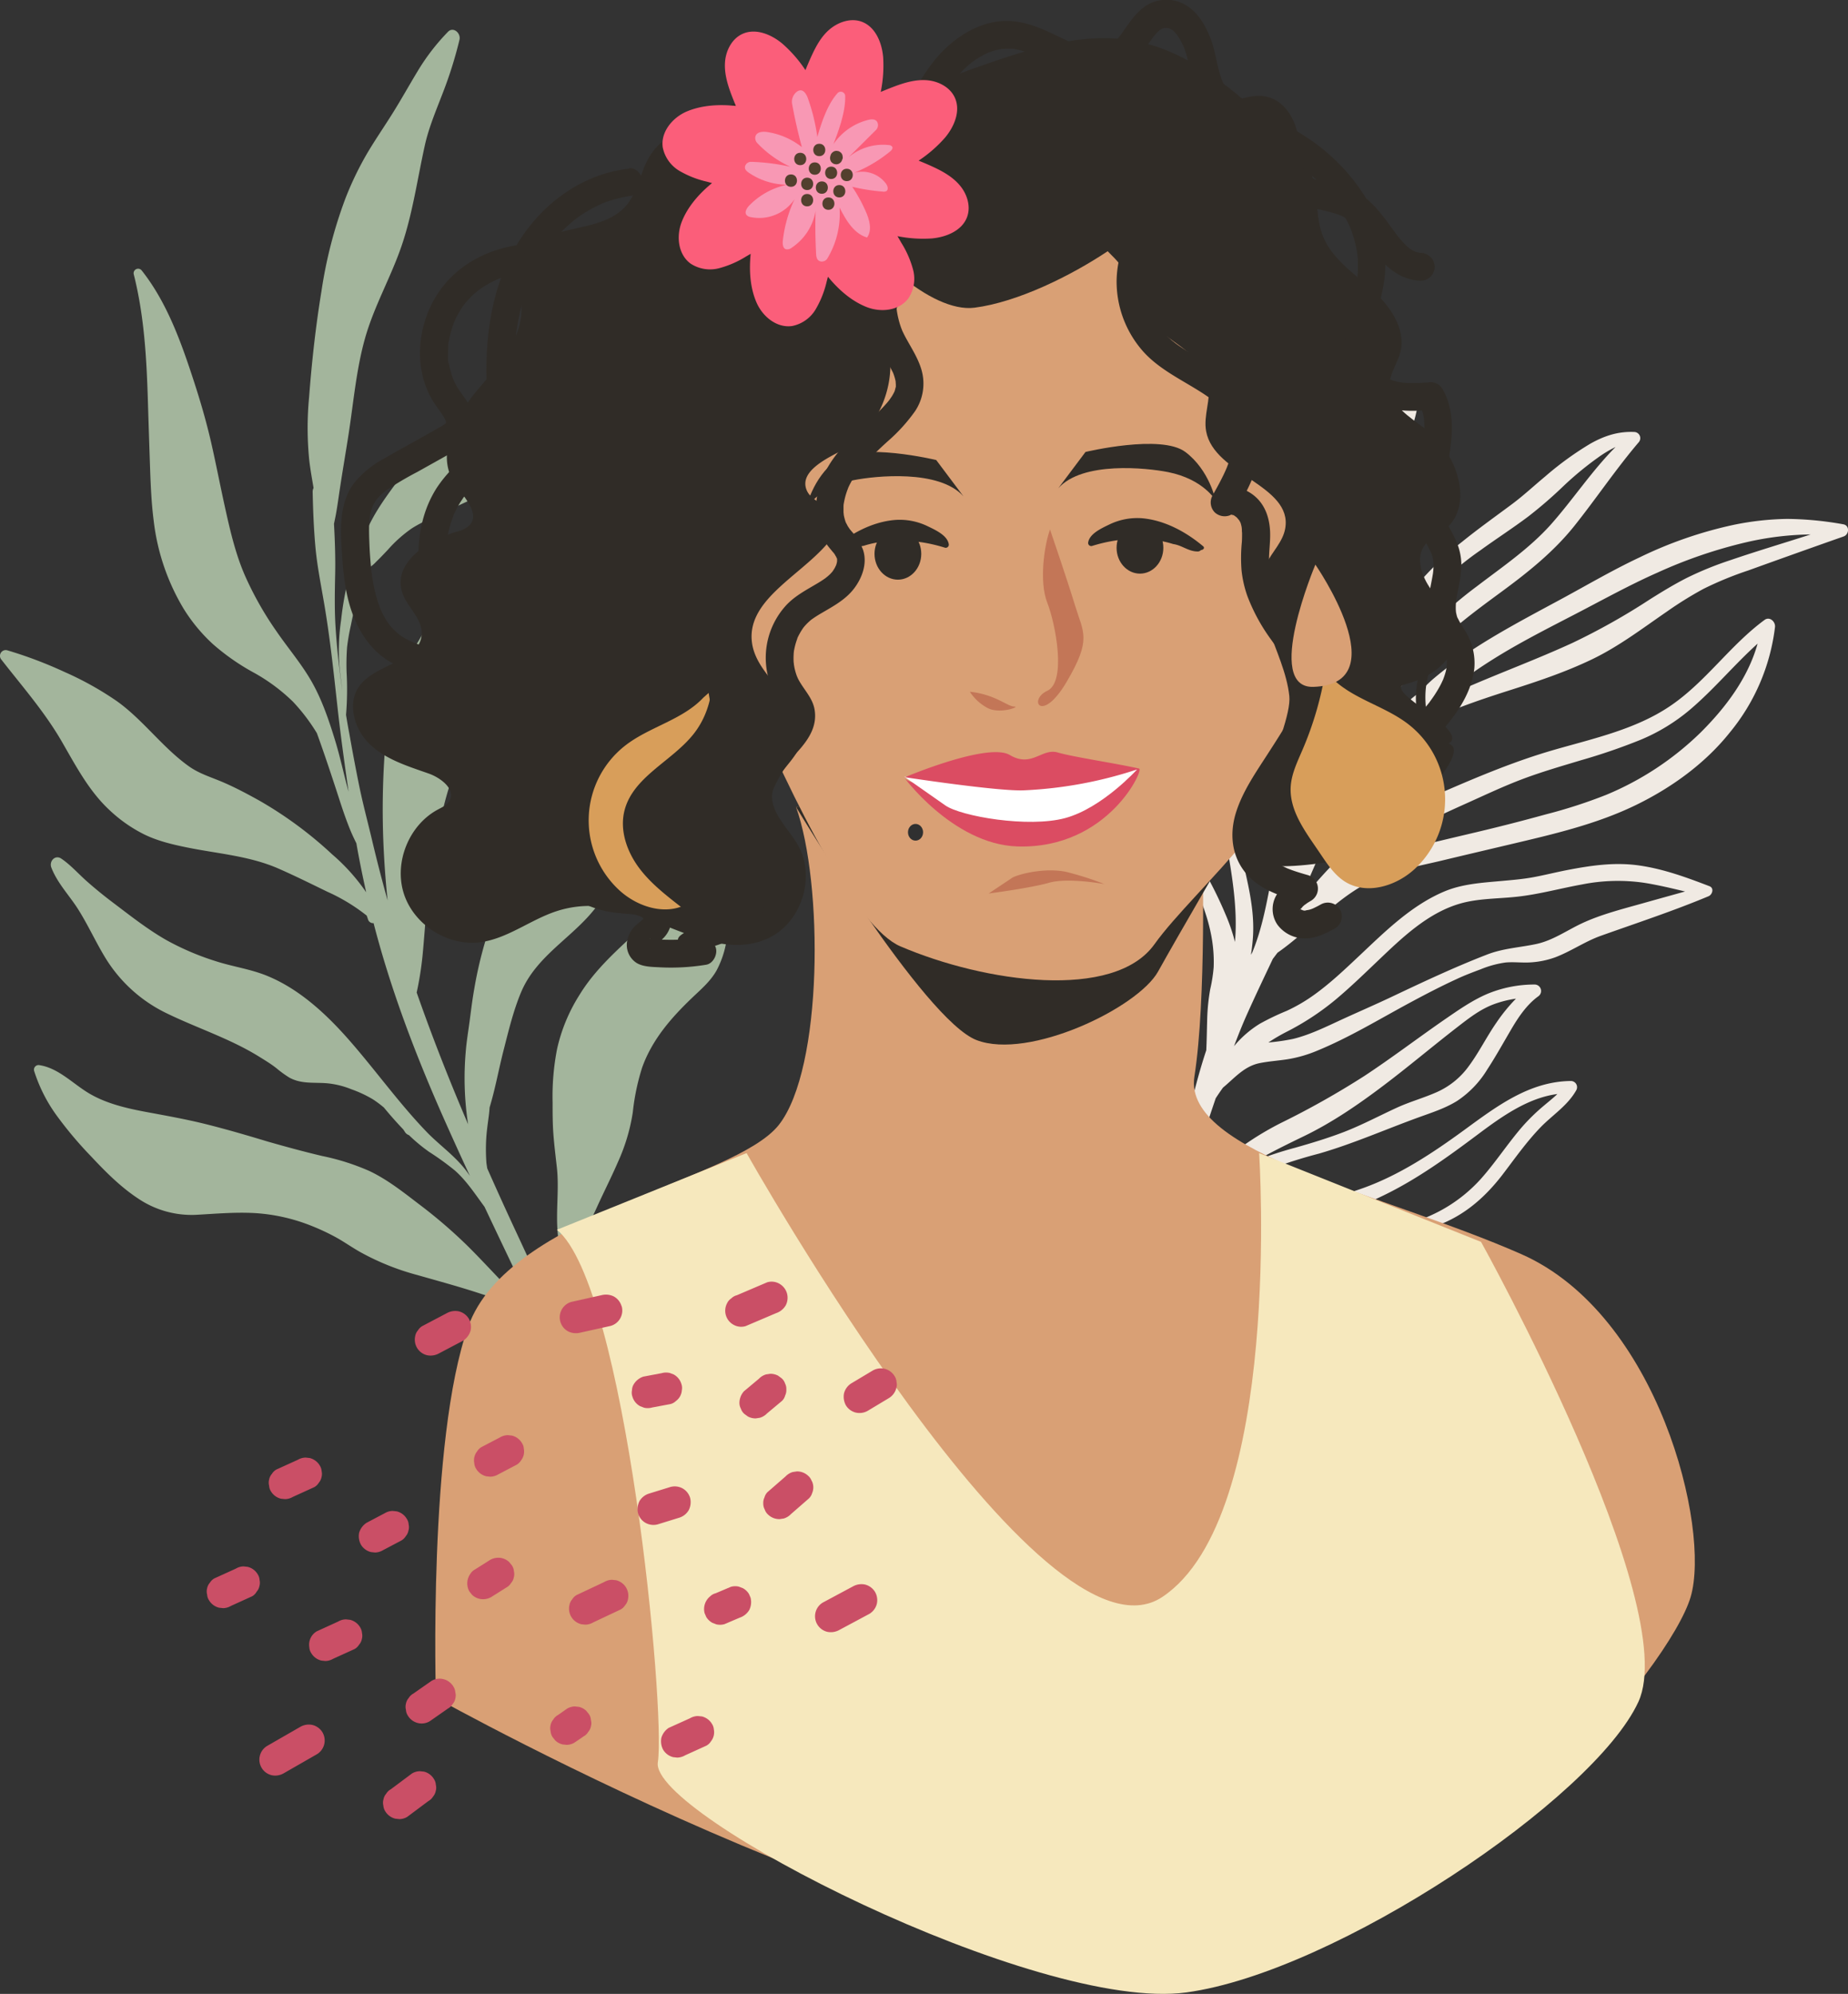 <svg xmlns="http://www.w3.org/2000/svg" viewBox="0 0 596.91 643.91"><rect x="0" y="0" width="596.91" height="643.91" fill="#333333" stroke="none"/><defs><style>.cls-1{fill:#a3b59c;}.cls-2{fill:#f0eae3;}.cls-3{fill:#302c27;}.cls-4{fill:#d9a075;}.cls-5{fill:#303030;}.cls-6{fill:#f6e8bd;}.cls-7{fill:#db4c62;}.cls-8{fill:#fff;}.cls-9{fill:#d89e5a;}.cls-10{fill:#c37657;}.cls-11{fill:#ca4f66;fill-rule:evenodd;}.cls-12{fill:#fb5e7a;}.cls-13{fill:#f898b4;}.cls-14{fill:#53402e;}</style></defs><g id="Calque_2" data-name="Calque 2"><g id="OBJECTS"><path class="cls-1" d="M111.77,230.87a99.26,99.26,0,0,0,.19-13.59,73.91,73.91,0,0,1,.15-8.29,68.28,68.28,0,0,1,1.24-7.14,127.24,127.24,0,0,1,3.49-13.7c.5-1.54,1.07-3.06,1.69-4.55a6.06,6.06,0,0,0,.86-.38,10.77,10.77,0,0,0,2.09-1.78c1.29-1.24,2.51-2.53,3.74-3.83a42.83,42.83,0,0,1,7.83-7c3.8-2.39,8.1-4.09,12.15-6,4.27-2,8.57-4,12.85-6s8.45-4.05,12.76-5.86c3.93-1.65,8.05-2.86,11.87-4.78,7.68-3.84,13-10.62,19-16.71,6.72-6.9,14.24-13,20.55-20.29,1.35-1.56.41-4.59-1.95-4-4.68,1.12-9.32,2.41-14,3.64-4.47,1.17-9,2.17-13.4,3.68-8.32,2.88-15.87,7.46-23.34,12.12-3.68,2.3-7.37,4.62-11.15,6.74-1.81,1-3.63,2-5.51,2.82s-4.14,1.33-6.14,2.22c-7.31,3.25-12.66,9.67-17.43,16-5,6.72-10.38,13.78-12.63,22.15-1.89,2.72-3,6.33-3.83,9.28a100.42,100.42,0,0,0-2.66,14.55,67.48,67.48,0,0,0-.52,15.43c.24,2.41.6,4.86.89,7.31-1-6.8-1.75-13.63-2.18-20.49-.36-5.67-.24-11.39-.12-17.06.11-5.42-.09-10.8-.38-16.21.21-1,.42-2,.61-3,.52-2.84.89-5.72,1.33-8.59.86-5.65,1.83-11.28,2.71-16.92,1.64-10.48,2.5-21.16,5.37-31.37,2.94-10.44,8.37-19.74,11.84-29.95C133.27,69,134.82,57.81,137.21,47c1.29-5.84,3.67-11.38,5.79-16.92a133.44,133.44,0,0,0,5.42-17.26c.49-2.12-2-4.31-3.71-2.56a69.26,69.26,0,0,0-9.64,12.45c-2.85,4.69-5.51,9.51-8.43,14.15-2.8,4.46-5.79,8.77-8.44,13.34a102.77,102.77,0,0,0-6.61,13.84A145.6,145.6,0,0,0,103.84,94c-1.86,11.29-3.13,22.83-4,34.26a104.59,104.59,0,0,0,.06,20.48c.35,2.95.89,5.9,1.38,8.85a2.68,2.68,0,0,0-.29,1.26c.13,6,.36,12,.91,18,.53,5.7,1.64,11.31,2.62,17,2,11.36,3.2,22.86,4.47,34.31,1,9.21,2.3,18.38,3.6,27.54-1.52-5.57-2.71-11.24-4.4-16.75-1.93-6.27-4.07-12.61-7.25-18.33-3.29-5.94-7.82-11.17-11.64-16.75a107,107,0,0,1-10.13-17.88c-3-6.84-4.72-14.16-6.34-21.44s-3-14.51-4.65-21.74c-1.53-6.62-3.41-13.12-5.52-19.58-4.08-12.54-8.7-25.59-16.94-35.95a1.46,1.46,0,0,0-2.52,1.3c3.36,13.28,4.14,27,4.56,40.66q.32,10.32.67,20.63c.21,6.09.43,12.21,1.21,18.27a71.08,71.08,0,0,0,9.61,28.34,54.22,54.22,0,0,0,9.54,11.55,72.77,72.77,0,0,0,13,9.09,58.79,58.79,0,0,1,12.81,9.46,60.33,60.33,0,0,1,7.76,10.2c2.47,6.81,4.75,13.7,7,20.61,1.12,3.5,2.3,7,3.67,10.4.63,1.55,1.34,3.06,2.08,4.54.92,5.3,2,10.57,3.17,15.82a63.16,63.16,0,0,0-11-12.25,127.24,127.24,0,0,0-23.46-17.32c-3.77-2.1-7.61-4.15-11.55-5.86s-7.76-2.77-11.22-5.22c-8.54-6.06-14.79-15-23.32-21.08A102.2,102.2,0,0,0,20.83,217a137.28,137.28,0,0,0-18.52-7,1.86,1.86,0,0,0-1.88,3c6.74,8.65,14,16.91,19.53,26.48,4.58,7.92,8.78,16,15.49,22.21a46.5,46.5,0,0,0,10.88,7.65c4.44,2.23,9.41,3.39,14.19,4.36,9.83,2,20.12,2.71,29.47,6.82,5.33,2.34,10.56,4.94,15.81,7.49a59.28,59.28,0,0,1,12.65,7.68c.14.39.28.78.4,1.17a1.71,1.71,0,0,0,1.82,1.26c5.52,21.4,13.42,42.12,22.32,62.27q4.31,9.72,8.79,19.35c-.43-.63-.87-1.24-1.33-1.84-3.75-4.89-8.84-8.32-13-12.73-8.78-9.18-16.23-19.64-24.61-29.2-7.51-8.57-16.26-16.67-26.74-20.9-5.25-2.12-10.83-2.88-16.17-4.59a85.83,85.83,0,0,1-16-6.78c-6-3.38-11.65-7.83-17.16-12-3-2.25-5.87-4.58-8.67-7.05s-5.29-5.34-8.32-7.38c-2-1.32-4,.87-3.18,2.95,2,5.1,5.78,8.9,8.63,13.41,3.13,4.94,5.55,10.3,8.57,15.31a47.21,47.21,0,0,0,20,18.28c9.78,4.76,20.2,8.08,29.56,13.81,2,1.25,4.14,2.51,6,4a34.57,34.57,0,0,0,4.15,3c3.86,2.1,7.92,1.46,12.08,1.8a27.75,27.75,0,0,1,7.93,1.95,38.41,38.41,0,0,1,6.88,3.21,34.86,34.86,0,0,1,3.61,2.69q3,3.66,6.25,7.06c.17.26.35.52.51.78a2.38,2.38,0,0,0,1.32,1.06,54.08,54.08,0,0,0,6.52,5.41,87.88,87.88,0,0,1,8.3,6c3.78,3.33,6.57,7.65,9.59,11.74,5.07,10.75,10.22,21.46,15.32,32.18l1.26,2.63c-2.49-2.3-5-4.6-7.37-7-4.94-4.95-9.63-10.17-14.6-15.1a160.5,160.5,0,0,0-15.88-13.64c-5.1-3.9-10.12-7.88-15.89-10.62a74.72,74.72,0,0,0-15.18-4.84c-5.93-1.39-11.79-3-17.66-4.67C80,366.7,73.49,364.8,67,363.16s-13-2.8-19.47-4-13.36-2.75-19.12-6.28c-5.15-3.16-9.74-8.08-15.88-8.93A1.5,1.5,0,0,0,11,345.76a50.07,50.07,0,0,0,7.54,14.81,124.64,124.64,0,0,0,11,13c4.6,4.92,9.49,9.81,15.07,13.48a30.85,30.85,0,0,0,18.69,5.27c6.27-.34,12.57-.91,18.87-.57a58.63,58.63,0,0,1,17.44,3.74,71.63,71.63,0,0,1,8.38,3.81c2.85,1.51,5.49,3.42,8.29,5a81.11,81.11,0,0,0,18.62,7.49c7,2,14.05,3.9,21,6.22a22.35,22.35,0,0,1,5.55,2.45c1.24.83,2.45,1.71,3.65,2.61.49.55,1,1.11,1.49,1.65,1.87,2,3.74,3.92,5.45,6.06a41.19,41.19,0,0,0,5.27,5.13c1,.84,1.91,1.73,2.91,2.52,2.37,4.3,4.88,8.53,7.63,12.6,6.06,9,13,17.29,18.51,26.65q2.05,3.51,3.81,7.18c1.47,3.07,5.89.79,4.5-2.3-4.43-9.89-11-18.59-17.19-27.31-1.51-2.1-3-4.23-4.38-6.38-.15-.57-.33-1.12-.5-1.59-.75-2.08-1.38-4.17-2-6.28a72.68,72.68,0,0,1-2.64-13.57,44.82,44.82,0,0,1-.41-6.65,62.74,62.74,0,0,0,.09-6.86c-.15-2.15-.56-4.27-.88-6.4,0-.37-.11-.75-.17-1.13,0-.07.06-.11.06-.18.11-3.09,1.37-5.59,2.52-8.35s2.38-5.24,3.57-7.85c2.26-5,4.73-9.81,6.89-14.81a61.09,61.09,0,0,0,4.76-15.94,72.72,72.72,0,0,1,3-14.43c3.23-9.12,9.51-16.25,16.27-22.7,2.85-2.72,5.77-5.18,7.78-8.7A30.67,30.67,0,0,0,235,300.32c.43-6,1.2-11.9,1.54-17.87a64.79,64.79,0,0,0-.12-9,63.91,63.91,0,0,0-1.68-8.48,1.72,1.72,0,0,0-3.12-.65c-3.44,5.16-6.16,10.81-9.26,16.2a73.06,73.06,0,0,1-10.93,14.82c-8.35,8.54-17.88,15.53-24.28,26a54.8,54.8,0,0,0-7.2,17.36A80,80,0,0,0,178.49,356c0,3.43,0,6.86.26,10.29s.71,7.12,1.11,10.67c.8,7.08-.37,14.15.28,21.24.39,4.2.94,8.37,1.23,12.6s.56,8.3,1.07,12.43a87.26,87.26,0,0,0,1.76,9.39c.1.73.2,1.46.31,2.18-1.35-2.46-2.68-5-3.94-7.51-5-10.06-9.6-20.33-14.36-30.51-3-6.45-5.94-12.95-8.83-19.46-.08-.57-.18-1.14-.26-1.71a58.57,58.57,0,0,1-.09-7.48c.13-2.61.51-5.16.85-7.74.12-.93.2-1.85.27-2.77,1.81-5.95,2.9-12.13,4.44-18.17,1.63-6.37,3.21-13.05,5.75-19.08,4.33-10.26,13.76-16,21-23.67,4.34-4.55,7.55-10,11.23-15.07s8-9.39,11.59-14.4A34.77,34.77,0,0,0,219,250.85c.65-5.69-.5-11.69-1.91-17.2-.81-3.15-1.83-6.26-2.89-9.33-1.26-3.68-2.25-7.43-3.17-11.21-1.85-7.56-3.38-15.15-6.81-22.18a2,2,0,0,0-3.73.77c-.29,14-3.56,27.68-7.89,40.82a91.67,91.67,0,0,1-7.73,17.09c-3.09,5.39-6.62,10.5-10,15.68a154.55,154.55,0,0,0-16.9,34.8,130.61,130.61,0,0,0-4.82,19.47c-.6,3.37-1,6.75-1.45,10.13s-1,6.58-1.27,10a97.9,97.9,0,0,0,.77,23.38h0c-6-14-11.58-28.16-16.61-42.54a105.58,105.58,0,0,0,1.9-12c.53-5.43.86-10.89,1.42-16.33a220.21,220.21,0,0,1,5.53-32.25,111.59,111.59,0,0,1,5-15.13c2-4.86,4.13-9.71,5.29-14.89s1.46-10.6,1.91-16a70.61,70.61,0,0,1,2.76-14.3c3.06-10.17,7.56-20,8.17-30.84a2.08,2.08,0,0,0-2.91-2c-3.12,1.22-5.61,3.87-7.76,6.44a91.83,91.83,0,0,0-7.59,10.8c-4.54,7.38-8.55,15.12-12.91,22.62a99.82,99.82,0,0,0-7.21,14.31,62,62,0,0,0-3.51,16.88,262.57,262.57,0,0,0-.7,37.32c.27,5.21.67,10.43,1.22,15.62q-2.7-9.63-5-19.36c-1.37-5.82-2.94-11.61-4.14-17.47q-1.73-8.49-3.22-17C112.43,234.87,112.1,232.88,111.77,230.87Z"/><path class="cls-2" d="M333.45,310.47a37.49,37.49,0,0,1-.44,4.07c-.09,1.23-.17,2.46-.25,3.7-.16,2.56-.31,5.12-.39,7.68a60,60,0,0,0,1.22,14.89c2.07,9.23,8,17.08,10.07,26.29,1.06,4.65.83,9.52.7,14.24a81.27,81.27,0,0,0,.54,14.55,51.46,51.46,0,0,0,3.64,12.95A35.88,35.88,0,0,0,356.2,420c2.95,3,6,5.8,7.42,9.88A26.9,26.9,0,0,1,364.76,441a110.83,110.83,0,0,0-4.83,16.49.85.85,0,0,0,0,.16,81,81,0,0,1-4.14,7.88c-1.4,2.34,2.38,4.33,3.76,2A109,109,0,0,0,370,441.15c.38-.65.78-1.29,1.18-1.93,3.49-4.54,6.89-9.17,11.29-12.89,4.7-4,10.32-6.14,15.95-8.4,5.47-2.19,10.77-4.32,15.76-7.5a57.12,57.12,0,0,1,15.77-7,164.74,164.74,0,0,1,16.56-3.81,119.48,119.48,0,0,0,15.59-3.12c9.72-3,17-9.11,23.1-17,4-5.23,7.82-10.71,12.42-15.46,3.88-4,8.75-7,11.54-12a2,2,0,0,0-1.84-2.94c-13.41.15-24.05,8.3-34.41,15.86-10.1,7.37-20.88,14.53-32.73,18.76C428,388.05,415,390.41,403.67,397c-5.72,3.34-10.62,7.94-15.5,12.38a125.93,125.93,0,0,0-13.32,13.81c-.29.35-.56.72-.83,1.08.84-3.92,1.66-7.82,2.53-11.68a64.4,64.4,0,0,0,3.28-5.73,32,32,0,0,1,5.26-7.77c4.08-4.45,8.13-9.11,12.58-13.19a42.81,42.81,0,0,1,13.21-8.59A156.86,156.86,0,0,1,426,372.56c11.06-3.19,21.6-7.87,32.4-11.78,4.17-1.51,8.48-2.89,12.28-5.26a32.21,32.21,0,0,0,9.71-10.14c2.71-4.14,5.12-8.5,7.63-12.77,2.33-4,5.07-8.12,8.84-10.85a2.09,2.09,0,0,0-1.17-3.82A39.81,39.81,0,0,0,480.34,321c-5,2.16-9.35,5.25-13.83,8.32-8.67,6-17,12.35-25.82,18.16a272.9,272.9,0,0,1-27.1,15.25c-12.63,6.45-24.45,15.71-31.73,27.94.61-2.36,1.19-4.72,1.82-7.08,2.59-9.76,5.75-19.34,9-28.91.75-1.17,1.54-2.31,2.35-3.44,3.75-3.1,6.78-6.86,11.78-7.9,3-.61,6-.79,9-1.25a41.83,41.83,0,0,0,9.49-2.71c10.49-4.3,20.11-10.18,30.06-15.54,5-2.69,10-5.3,15.15-7.66C473,315,475.66,314,478.33,313a32.86,32.86,0,0,1,8-2.17c2.76-.24,5.52.16,8.27-.05a28.06,28.06,0,0,0,7.84-1.66c5.06-1.94,9.55-5.1,14.66-6.92,11.62-4.14,23.37-8,34.75-12.76,1.24-.51,1.92-2.63.31-3.25-7.38-2.83-14.69-5.52-22.56-6.67-8.06-1.19-15.88,0-23.8,1.54-3.49.69-6.94,1.56-10.43,2.21s-7,.93-10.53,1.25c-6.29.57-12.65.94-18.52,3.46-10.47,4.48-18.76,12.67-26.93,20.37-4.89,4.6-9.74,9.25-15.23,13.14a53,53,0,0,1-8.65,5,80.81,80.81,0,0,0-8.6,4.13,33.88,33.88,0,0,0-8.32,7.24c1.34-3.54,2.74-7.06,4.29-10.51,2.66-5.93,5.46-11.79,8.24-17.67l1.51-2c10.75-7.47,19.12-18.13,31.27-23.59,6.65-3,14-4.34,21.09-6,7.58-1.82,15.16-3.6,22.74-5.39,13.91-3.29,27.95-6.5,40.86-12.81,11.38-5.56,22.18-13.36,30.11-23.3a65.79,65.79,0,0,0,14.62-34c.27-1.75-1.67-3.63-3.36-2.39-11.18,8.2-19.08,20.14-30.61,27.88-11,7.42-24.49,10.38-37.11,14s-24.56,8.62-36.52,13.83a158.44,158.44,0,0,0-18,9.07,78.19,78.19,0,0,0-14.92,11.84A157.47,157.47,0,0,0,419,292.49c2.25-5.09,4.45-10.19,6.67-15.3A108.45,108.45,0,0,1,437.52,256c2.31-3.16,4.72-6.26,7.18-9.3a64.14,64.14,0,0,1,8.21-8.43c1.24-1.08,2.5-2.15,3.76-3.21l.3-.12c9.64-5.07,20-8.61,30.33-11.91,9.15-2.91,18.24-5.93,26.92-10.1s16.3-10,24.15-15.39a118.16,118.16,0,0,1,11.88-7.38,111.41,111.41,0,0,1,14.4-5.92q15.4-5.56,30.86-11c1.8-.63,2-3.57-.12-3.92a106.91,106.91,0,0,0-18.11-1.74,91.7,91.7,0,0,0-17.7,2,133.81,133.81,0,0,0-30,10.43c-9.3,4.37-18.13,9.64-27.18,14.47-9.27,5-18.58,9.93-27.36,15.73a123.87,123.87,0,0,0-12.3,9.21,45.73,45.73,0,0,0-4,4,55.85,55.85,0,0,0-12.2,12.21c-2.55,3.52-5.22,7-7.66,10.57a111,111,0,0,0-6.68,11.84c-2.36,4.62-4.86,9.14-7.4,13.65.25-.58.51-1.16.75-1.74a2.43,2.43,0,0,0,.52-.67c5.48-10.64,10.61-21.52,16.51-31.93A143.07,143.07,0,0,1,461,211.29c7.16-7.85,15.49-13.93,24-20.19s16.84-12.89,23.56-21.31c7.09-8.89,13.39-18.33,20.78-27a2,2,0,0,0-1.51-3.29c-5.23-.21-9.67,1.25-14.22,3.83a102.61,102.61,0,0,0-14.52,10.55c-3.62,3-6.91,6.09-10.63,8.87-5.44,4.06-11,8-16.26,12.27a100.92,100.92,0,0,0-14.6,14,135.59,135.59,0,0,0-11.38,17.05,189.17,189.17,0,0,0-9.8,19.12,168.65,168.65,0,0,0-7.54,19.12c-1.76,5.69-3,11.68-4.65,17.54.18-6.39.05-12.8.33-19.19a159.19,159.19,0,0,1,2.82-22.06,161.41,161.41,0,0,1,5.47-21c2.5-7.54,5.68-14.76,8.76-22.07,4-9.44,6.39-19.44,9.58-29.15a47.6,47.6,0,0,0,6.45-16c.46-2.55-3.15-4.06-4.35-1.6a107.27,107.27,0,0,0-4.38,10.45c-1.27,2.17-2.67,4.26-4.09,6.23-3.67,5.1-7.69,9.94-11.49,14.94A156.67,156.67,0,0,0,414.88,193c-4.69,10.45-8.3,21.25-8.65,32.78-.61,20.17,6.45,40,4,60.2-1.34,6.95-2.71,13.9-5.31,20.52l-.44,1.1c-.14.25-.29.5-.43.76a60.64,60.64,0,0,0,.7-6.47c.53-10.73-3-21.07-5-31.47-1.13-5.87-2.41-11.74-3.05-17.68a129.15,129.15,0,0,1-.72-16.68c.24-11.11,1.86-22.28.41-33.36a34.67,34.67,0,0,0-4.86-14,59.85,59.85,0,0,0-4.38-6.21,24.65,24.65,0,0,1-3.94-5.8c-.67-1.65-3.54-1.5-3.31.54,1.76,15.37-3.51,30.59-6,45.6-2,11.89-3.64,24.64-.23,36.43,2.68,9.28,8.05,17.57,12,26.32s6.72,17.17,6.35,26.75a49.11,49.11,0,0,1-1.11,7.11,64.77,64.77,0,0,0-1,10.3c-.09,3.14-.13,6.29-.28,9.43-2,6-3.61,12.08-5.07,18.22-.55,2.3-1.07,4.61-1.59,6.92a38.59,38.59,0,0,0-.85-4c-.23-2.23-.51-4.45-.87-6.66-1.76-10.77-4.87-21.17-8-31.6-3.07-10.2-6.95-20.48-8-31.15-1.22-12.09.74-24.27,2.21-36.24a172.5,172.5,0,0,0,1.46-18.15,165.11,165.11,0,0,0-.92-18.06c-.23-2.55-4-3.11-4.57-.45-1.44,6.78-4.53,12.86-7,19.28s-4.18,13.36-6,20.09c-3,11.37-6.2,23.05-6.13,34.9a62.79,62.79,0,0,0,5.84,27.16c4,8.29,10.29,14.77,15.65,22.16A62.51,62.51,0,0,1,372.93,354a126,126,0,0,1,4.69,14.06,2.79,2.79,0,0,0,.78,1.25,89.57,89.57,0,0,1,.58,13.42l-1.05,5c-2,9.24-4.06,18.46-6,27.71q-.85,4.15-1.74,8.36a119,119,0,0,0-1.65-15.09c-1.41-8.42-5.56-16.3-5.95-24.88-.19-4.28.45-8.54.62-12.81a34.38,34.38,0,0,0-1.82-12.36c-2.78-8.56-7.71-16.16-11.95-24-4.46-8.31-8-17.15-13.23-25A1.52,1.52,0,0,0,333.45,310.47Zm38.65,30.47c-.85-1.12-1.72-2.21-2.62-3.28-5.64-6.69-11.8-13-15.49-21.11-4-8.66-5-18.38-4-27.79A144.61,144.61,0,0,1,353.15,272c1.38-6,2.73-12.07,4.16-18.08a171.5,171.5,0,0,1,4.77-17.62c.51-1.44,1.05-2.88,1.59-4.31,0,2.38,0,4.77-.13,7.15-.27,6.75-1.23,13.43-2.1,20.12-1.51,11.66-3,23.53-1.39,35.26,1.51,10.75,4.51,21.19,7.6,31.57C369.11,331,370.65,336,372.1,340.94Zm66.7-107.56c1.17-2.61,2.37-5.19,3.56-7.76,2.93-6.28,6-12.51,9.4-18.56a88,88,0,0,1,11.49-16.66,97.7,97.7,0,0,1,14.92-12.68c5.11-3.71,10.43-7.13,15.47-10.92a139.69,139.69,0,0,0,10.78-9.27,104.32,104.32,0,0,1,11.68-9.72,38,38,0,0,1,5.73-3.45c-7.65,7.67-13.69,16.9-20.87,25-7,7.82-15.67,13.68-23.94,20a132.24,132.24,0,0,0-23,21.79A173.45,173.45,0,0,0,438.8,233.38ZM473,219.19c3-2.21,6.09-4.3,9.24-6.27,8.56-5.38,17.59-9.93,26.55-14.58,8.79-4.55,17.46-9.38,26.52-13.39a153.33,153.33,0,0,1,28.86-9.86,96.75,96.75,0,0,1,20.67-2.49c-8.62,2.78-17.3,5.35-25.86,8.28a108.68,108.68,0,0,0-14,5.68c-4.15,2.1-8.13,4.53-12.06,7a214.16,214.16,0,0,1-25,14.06c-11.39,5.24-23.22,9.6-34.72,14.62A3.3,3.3,0,0,0,473,219.19Zm-34,60.34c.71-.62,1.41-1.26,2.14-1.85,9.82-8,21.9-13.46,33.39-18.63,5.68-2.56,11.36-5.23,17.19-7.43,6.25-2.36,12.68-4.21,19.08-6.14a191.59,191.59,0,0,0,19.12-6.57,60.86,60.86,0,0,0,16.27-10c7.62-6.53,14.07-14.34,21.52-21.05-3.09,11.09-10.36,20.71-18.45,28.74a96.53,96.53,0,0,1-30.43,20.08A162.4,162.4,0,0,1,499.3,263q-11.26,3.11-22.65,5.8c-7.44,1.76-14.89,3.51-22.32,5.36A76.31,76.31,0,0,0,439,279.53Zm-29.3,57.13a57.85,57.85,0,0,1,5.75-3.38,85.15,85.15,0,0,0,16-10.5c4.78-4,9.28-8.38,13.81-12.69,7.63-7.27,15.87-15.22,26.25-18.25,6-1.76,12.56-1.57,18.76-2.28,7-.79,13.82-2.69,20.77-3.94a59,59,0,0,1,20.14-.51c4.4.7,8.76,1.75,13.11,2.79-4.62,1.29-9.25,2.57-13.87,3.87-6.57,1.85-13.46,3.58-19.64,6.5-4.81,2.28-9.27,5.46-14.55,6.59s-10.65,1.38-15.81,3.37c-10.67,4.12-21,9-31.3,13.88-5.17,2.44-10.41,4.7-15.59,7.08s-10.41,5-15.87,6.32A67.67,67.67,0,0,1,409.67,336.66ZM415,253.35c-1.37-10.16-3-20.39-2.2-30.67.85-11.18,5.42-22.12,10.4-32.05,5.21-10.38,11.81-19.91,18.8-29.16l.82-1.08c-.84,2.78-1.7,5.55-2.63,8.3-1.41,4.19-3.16,8.21-4.88,12.27a210.61,210.61,0,0,0-13,42.5c-1.36,7.11-2.22,14.3-3.16,21.47-.92,7-1.25,14.11-2.26,21.1-.13.84-.27,1.68-.4,2.51C416.26,263.45,415.67,258.4,415,253.35Zm-8.86,121.27c4.88-2.74,9.9-5.22,15-7.68,9.12-4.41,17.48-10.15,25.56-16.24s16-12.79,24.09-19.05c3.7-2.86,7.34-5.72,11.77-7.36a34.67,34.67,0,0,1,7.1-1.78,55.8,55.8,0,0,0-6.26,7.67c-3.18,4.56-5.63,9.6-8.94,14.07a25.46,25.46,0,0,1-10.16,8.35c-4.28,1.93-8.84,3.16-13.11,5.12-5.68,2.61-11.25,5.58-17.08,7.84-5.2,2-10.53,3.61-15.89,5.12A119.56,119.56,0,0,0,406.13,374.62ZM393,413c5.65-5.51,11.88-10.45,19-13.74a148,148,0,0,1,17.64-6.31,128.29,128.29,0,0,0,17.7-7.12c10.75-5.27,20.52-12.37,30.07-19.52,7.52-5.63,16.08-11.77,25.62-13-1.37,1.33-2.9,2.52-4.33,3.74a63.23,63.23,0,0,0-7,6.81c-4.7,5.43-8.61,11.51-13.39,16.87a48.73,48.73,0,0,1-23.63,14.44,104.35,104.35,0,0,1-17,3.16,115.94,115.94,0,0,0-16.19,3.12c-5.67,1.48-10.84,4.29-16.18,6.61C401.18,409.8,397,411.23,393,413Zm5.93-108.69a59.06,59.06,0,0,0-3-8.83,128,128,0,0,0-6.47-13.27c-4.7-8.48-9.22-17.28-11.26-26.83-2.66-12.43.92-25.41,3.35-37.57a170.25,170.25,0,0,0,3-20.34,70.21,70.21,0,0,0,0-9.4c.75,1.41,1.54,2.8,2.26,4.23A40.57,40.57,0,0,1,391,207.86c.86,10.77.4,21.53.87,32.31.48,11.23,2.64,22.42,4.52,33.48C398.11,283.66,399.81,294.1,398.89,304.29Zm-61.69,15c2.91,6.62,5.92,13.2,9.43,19.52,4.14,7.47,9.5,15,11.26,23.49s-2.43,17-1.14,25.48a50,50,0,0,0,3.94,12.22,58.8,58.8,0,0,1,3.77,11.71,97.91,97.91,0,0,1,1.48,10.1,34.15,34.15,0,0,0-4.5-4.9,51.33,51.33,0,0,1-4.8-4.64,26.27,26.27,0,0,1-3.49-5.91,43.35,43.35,0,0,1-3.6-13.21c-1.1-9.77,1.12-19.61-1.09-29.3-2.1-9.22-7.19-17.5-9.27-26.74a99.13,99.13,0,0,1-1.69-13.33C337.38,322.34,337.3,320.84,337.2,319.34Z"/><path class="cls-3" d="M361.66,63.86c2.26,13.83,5,28.83,14.64,39.63,4.43,5,10.31,8.12,15.54,12.12a24.65,24.65,0,0,1,6.1,6.21,12.52,12.52,0,0,1,1.56,9.57c-.94,4.19-3.09,8-4.59,12a33.19,33.19,0,0,0-2.49,12.85c.25,6.76,3.92,13.58,10.58,15.85a72.8,72.8,0,0,0,8.41,1.83c2.06.44,4.85,1,6,2.94,1.88,3.12-1.47,7-2.7,9.72a37.84,37.84,0,0,0-3,11.22c-.88,7.93.46,16,2.34,23.68,2.08,8.53,4.8,16.91,7.31,25.32l2,6.67c.54,1.85,3.44,1.06,2.89-.79-2.6-8.72-5.29-17.41-7.76-26.16-2.17-7.73-4.05-15.69-4-23.77a38.62,38.62,0,0,1,1.67-11.55,31.24,31.24,0,0,1,2.27-5.36,19.13,19.13,0,0,0,2.41-5.55,7,7,0,0,0-3-7.16c-2.2-1.52-5-2-7.6-2.48-2.75-.5-5.76-.84-8.23-2.23a13.31,13.31,0,0,1-5.9-7.86c-2.55-8.38,1.85-16.47,4.86-24.06,1.47-3.72,2.39-7.69,1.44-11.67a17.21,17.21,0,0,0-4.21-7.51c-4.29-4.7-10.09-7.67-15.07-11.54-11.53-9-15.28-23.73-17.73-37.45-.31-1.76-.6-3.51-.89-5.27s-3.2-1.1-2.89.79Z"/><path class="cls-3" d="M283.41,80.88a50.13,50.13,0,0,0-15.92,38,48,48,0,0,0,1.48,10.6c1,4,2.93,7.72,3.67,11.78,1.48,8.17-5.44,15.1-11,20.08-5.75,5.15-12.13,9.7-16.6,16.1-4.13,5.92-6.94,13.74-4.43,20.87,2.19,6.2,7.66,10.06,12,14.61a17.12,17.12,0,0,1,4.69,7.48,12.17,12.17,0,0,1-1.56,9.13c-3.67,6.32-10.16,10-15.37,14.77-5,4.59-10.06,11.4-9,18.58a11.82,11.82,0,0,0,1.85,4.68c1.06,1.61,3.66.11,2.59-1.51-4.1-6.23.67-13.54,5.1-18.12a98.16,98.16,0,0,1,8.26-7,45.81,45.81,0,0,0,7.44-7.42c4.07-5.31,5.39-12,1.85-18-3.17-5.34-8.67-8.67-12.45-13.5a15.1,15.1,0,0,1-3.41-8.89,21.28,21.28,0,0,1,2.67-10.45c3.58-6.85,9.56-11.65,15.35-16.57s11.89-10.34,14.35-17.64c1.37-4.05.69-8.15-.64-12.1a76.45,76.45,0,0,1-3.26-11,47.26,47.26,0,0,1,10.75-38.8A46.55,46.55,0,0,1,285.53,83c1.43-1.3-.69-3.41-2.12-2.12Z"/><path class="cls-4" d="M257.11,260.6c8.8,24.47,8.8,84.42-5.53,102.66s-87.32,28.67-100.35,65.16-10.42,119.89-10.42,119.89,177.23,99,256.72,83.4,142.05-93.83,148.56-116S535.67,424.51,491.36,405,381.89,372.38,385.8,347.62s2.61-73,2.61-73l-131.3-14"/><path class="cls-3" d="M257.11,260.6s41.38,68.78,58.32,75.29,52.13-10.42,58.64-22.15,24.76-43,24.76-43L257.11,260.6"/><path class="cls-4" d="M210,126.41c0,24.9,53.43,167.46,80.79,179.19s69.07,17.59,82.1-.66,49.52-46.91,56-83.4S384.66,76.89,361.2,61.25,210,79.5,210,126.41Z"/><path class="cls-3" d="M274.38,67.44c4.47,13.39,26.4,33.74,40.4,31.93S346,89,357.78,81.13c7.14,7,5.51,7,9,16.39,4.19,11.33,21.67,14.45,23.57,26.37.82,5.1-1.7,10.32-.76,15.4,2.57,14,28,17.39,25.54,31.37-.74,4.3-4.22,7.54-6.15,11.46-6.54,13.27,5.9,27.92,7.47,42.63,1.18,11-20.07,48.37-10.43,53.8,7,3.95,47-2.49,48.22-10.42s21.22-25.26,13.68-28c7.25-4.41-22.15-17.22-13.9-19.22s17-8.37,16.12-16.81c-.55-5.27-4.68-9.32-7.81-13.6s-5.32-10.46-2-14.63c1.55-2,4-3,6-4.51,10.19-7.82,4.48-25-5.77-32.73-5.14-3.88-11.86-7.87-11.75-14.31.07-3.74,2.59-7,3.51-10.59,1.93-7.64-3.49-15.15-9.37-20.39S430,83.35,427.21,76c-2.4-6.27-1.32-13.43-3.59-19.75-2.08-5.77-6.71-10.19-11.2-14.37C399,29.37,384.36,16.5,366.3,13.19c-16.81-3.08-33.84,2.64-50,8.28C307.42,24.58,298.11,28,291.79,35s-24.65,16.59-18.06,23.35Z"/><path class="cls-3" d="M187.34,80.82c-14.15-4.58-31.23-1.85-41.91,9-10.08,10.21-13.21,27.64-5.36,40.06,1,1.56,2.17,3,3.12,4.54.25.4.47.81.68,1.23.39.74-.07-.44.12.35.06.24.12.48.17.72,0-.06-.06-.81-.07-.3s.08-.25.09-.3-.37,1-.12.52-.09,0-.11.12c.15-.52.35-.36,0-.06s-.85.65-.22.24c-.84.55-1.69,1.05-2.57,1.54l-6,3.38c-3.83,2.15-7.69,4.23-11.47,6.45a31.14,31.14,0,0,0-9.18,7.54c-5.19,6.71-4.55,15.7-4,23.69.44,6.79,1.29,13.79,3.92,20.12,2.72,6.55,7.12,12.12,13.65,15.19,3,1.42,6.19,2.46,9.3,3.66l1.06.41c.14.06.3.11.44.18-.1,0-.93-.41-.2-.08s1.32.61,2,.95a18.33,18.33,0,0,1,1.8,1.09c.12.08.23.18.36.26.43.25-.38-.23-.33-.26a6.23,6.23,0,0,1,.86.77,7.94,7.94,0,0,0,.69.73c.39.32-.34-.31-.26-.34s.36.51.34.47c.16.25.31.5.45.76a3.33,3.33,0,0,1,.27.53s-.42-1-.1-.22c.83,2.19,3.07,3.94,5.53,3.14,2.14-.69,4-3.18,3.14-5.53a16.67,16.67,0,0,0-6.53-8.16,39.1,39.1,0,0,0-8.46-3.9c-1.39-.51-2.78-1-4.16-1.54l-.67-.26c.6.24-.52-.23-.65-.29-.68-.31-1.34-.64-2-1s-1.24-.74-1.83-1.15l-.41-.3s.62.53.25.19-.68-.56-1-.86a19.55,19.55,0,0,1-1.5-1.52c-.26-.29-.49-.59-.74-.88s.18.24.2.27c-.12-.18-.26-.36-.38-.53a27.23,27.23,0,0,1-2.32-4c-.14-.3-.27-.61-.41-.91.37.81,0,.06-.12-.34-.28-.75-.54-1.51-.78-2.27a45.83,45.83,0,0,1-1.16-4.58c-.16-.76-.3-1.51-.42-2.27-.07-.41-.14-.82-.2-1.24,0-.17,0-.35-.07-.53-.1-.66.09.8,0,.13-.36-3.23-.62-6.47-.75-9.73-.07-1.86-.14-3.72-.1-5.59,0-.92.09-1.84.17-2.76,0-.17.14-.87,0-.06,0-.2.07-.41.11-.62.08-.48.19-1,.31-1.42s.26-.94.42-1.39c.07-.2.14-.4.22-.59-.08.19-.35.69.06-.07.19-.36.38-.72.59-1.07s1-1.35.4-.65a17,17,0,0,1,1.69-1.81c.28-.26.56-.52.86-.77.09-.08.72-.59.29-.25s.25-.18.32-.23a103.87,103.87,0,0,1,10.12-6c3.88-2.17,7.77-4.33,11.64-6.52a15.43,15.43,0,0,0,4.8-3.83,9.34,9.34,0,0,0,1.73-7.37c-.59-3.89-3.49-6.69-5.41-9.94-.38-.65-.73-1.31-1-2l-.21-.48c-.28-.58.26.73.05.12-.13-.38-.28-.75-.41-1.13-.24-.71-.44-1.43-.61-2.15-.1-.4-.18-.79-.26-1.18l-.09-.51-.06-.34c-.05-.35,0-.23,0,.34-.38-.1-.21-4.22-.19-4.69,0-.31,0-2.15.18-2.26,0,0-.13.87-.05.33l.09-.52c.07-.46.16-.92.25-1.38a31.24,31.24,0,0,1,1.34-4.55c.14-.37.53-1.2.15-.39.15-.32.29-.65.44-1,.38-.79.8-1.57,1.25-2.33s.8-1.29,1.24-1.91c.22-.31.62-.83.14-.22.28-.37.58-.73.89-1.08a28,28,0,0,1,3.5-3.39l.44-.35c-.69.56-.18.14,0,0l.91-.64c.71-.49,1.45-.94,2.2-1.37s1.52-.82,2.3-1.19c.33-.16.67-.31,1-.45-.85.37.34-.12.65-.24a36.47,36.47,0,0,1,4.82-1.41c.79-.17,1.59-.31,2.39-.45l.14,0,.33,0c.44,0,.87-.09,1.31-.12a38.48,38.48,0,0,1,5.26-.06c.81,0,1.63.11,2.44.2l.56.07c-.06,0-.79-.13-.27,0s1,.16,1.48.26A39.57,39.57,0,0,1,185,89.5a4.52,4.52,0,0,0,5.53-3.14,4.6,4.6,0,0,0-3.14-5.54Z"/><path class="cls-3" d="M203.21,54.46c-14.52,1.64-26.89,10.4-34.91,22.41-8.75,13.08-11.49,29.47-11.16,44.95.07,3.82.45,7.64.32,11.47,0,.92-.11,1.84-.2,2.77.08-.77,0,.21-.08.47-.09.49-.19,1-.31,1.44s-.25.95-.41,1.41c-.07.22-.43,1.17-.15.5a15.27,15.27,0,0,1-1.33,2.45c-.21.32-.44.63-.65.95.46-.69-.19.22-.38.44-.54.64-1.11,1.25-1.7,1.85-1.24,1.26-2.56,2.43-3.86,3.63a42.35,42.35,0,0,0-7.35,8.4c-8.8,13.86-6.35,31.27-1.55,46,1.27,3.9,2.65,7.76,4.08,11.59a40.12,40.12,0,0,0,5.3,10.59,38.73,38.73,0,0,0,7.93,7.35l1.65,1.23.4.31c-.78-.6-.27-.21-.11-.08.31.25.62.49.92.75.54.46,1.08.93,1.59,1.43.23.23.46.46.68.7s1.15,1.13.32.32a6.77,6.77,0,0,1,1,1.6,3.36,3.36,0,0,0,.22.42c.34.49-.24-.77-.07-.19.11.37.25.72.36,1.09a4.5,4.5,0,0,0,8.68-2.39,18.53,18.53,0,0,0-5.34-8.36c-1.22-1.14-2.56-2.15-3.88-3.16-.59-.46-1.18-.9-1.78-1.34l-.82-.62-.09-.07-.22-.17a29.44,29.44,0,0,1-3.27-2.94c-.26-.27-.49-.57-.75-.84s0,0,0,.09l-.36-.51a24.44,24.44,0,0,1-1.53-2.49c-.4-.74-.77-1.5-1.11-2.26-.09-.2-.17-.39-.26-.58,0,.08.23.58,0,.1s-.42-1-.62-1.58c-.66-1.74-1.29-3.49-1.92-5.23-1.38-3.85-2.72-7.72-3.84-11.66-.56-2-1.06-3.93-1.48-5.93-.2-.91-.38-1.84-.53-2.76-.08-.46-.16-.93-.23-1.39-.14-.93-.05-.41,0-.2,0-.31-.07-.62-.11-.94a48.58,48.58,0,0,1,0-10.44c0-.21,0-.41.07-.61,0,.18-.14.89,0,0,.07-.39.13-.79.2-1.19.16-.85.34-1.7.55-2.54s.46-1.67.73-2.49c.12-.38.25-.76.39-1.13l.21-.56c0-.08.34-.85.14-.38s.26-.57.34-.73c.17-.36.35-.71.53-1.06.43-.82.89-1.62,1.39-2.4l.67-1c.1-.15.72-1,.48-.66l.53-.62c.34-.39.69-.77,1.05-1.15,2.3-2.41,4.91-4.51,7.23-6.9a25.85,25.85,0,0,0,6.26-9.88,34.41,34.41,0,0,0,1.33-11.51c-.09-3.77-.38-7.53-.36-11.3a98.3,98.3,0,0,1,.7-11.37c0-.21.05-.43.08-.65,0,.09-.1.65,0,.12s.12-.87.19-1.3c.15-.93.31-1.87.5-2.79q.54-2.78,1.29-5.51c.5-1.81,1.08-3.61,1.73-5.37.15-.41.31-.81.47-1.22.07-.19.47-1.17.2-.53.39-.93.82-1.85,1.27-2.76a60.68,60.68,0,0,1,5.17-8.49c.3-.42-.09.11-.13.16l.47-.59.72-.88c.53-.62,1.07-1.24,1.63-1.84a47.21,47.21,0,0,1,3.51-3.42c.56-.5,1.14-1,1.72-1.45l.44-.35c-.68.54-.16.12,0,0,.35-.26.7-.52,1.06-.77a45,45,0,0,1,4.12-2.57c.65-.35,1.32-.69,2-1,.33-.17.67-.32,1-.47l.51-.23c-.36.16-.49.2-.05,0a43.11,43.11,0,0,1,4.59-1.49c.78-.2,1.56-.38,2.36-.53l1.1-.19c.52-.1-.22,0-.27,0l.74-.09c2.33-.26,4.62-1.88,4.5-4.5-.1-2.21-2-4.78-4.5-4.5Z"/><path class="cls-3" d="M284.79,105.27c6.91,14.14.58,33.25-13.39,40.48-5.46,2.81-13.19,6.86-10.85,12.53,1.66,4,7.64,4.79,9.22,8.82,1.17,3-.63,6.25-2.71,8.65-9.19,10.63-26.41,18.45-24.09,32.31,2,12,19,19.76,15.88,31.52-1.65,6.21-8.73,10.16-9.42,16.56s5.18,11.26,8.34,16.84c5.81,10.25,1.1,25-9.59,30-17.5,8.16-36.34-9.07-55.6-10.34a34.18,34.18,0,0,0-12.9,1.65c-8.43,2.78-15.76,8.83-24.56,10-10.51,1.35-21.48-5.64-24.69-15.73s1.68-22.14,11-27.12c1.37-.74,2.9-1.4,3.71-2.73,2.24-3.66-2.65-7.49-6.7-8.91-6.68-2.35-13.74-4.49-18.89-9.35s-7.62-13.46-3.33-19.09c5.53-7.26,19.88-7.76,20-16.88.05-5-5-8.63-6.39-13.46-2.78-9.38,8.37-16.63,17.77-19.34a8.6,8.6,0,0,0,4-2c3.67-3.86-1.89-9.28-4.82-13.71-6-9.1.08-21.24,7.09-29.6s15.58-17.41,14.48-28.26c-.37-3.63-1.85-7.2-1.38-10.82.93-7.13,8.72-11.08,15.72-12.76s14.85-2.67,19.55-8.11c4.08-4.73,4.62-11.62,8.14-16.77,3-4.42,7.91-7.12,12.63-9.62,16.39-8.67,36.71-16.84,52.57-7.23,12.95,7.84,17.25,24.54,18.2,39.66.71,11.3-.18,23.68-7.67,32.18"/><path class="cls-3" d="M388.61,176.4c-5-4.2-12-8.39-19.85-9.05a20.72,20.72,0,0,0-10.6,2.11c-2.79,1.33-6.18,3-6.66,5.64a1,1,0,0,0,1.27,1.2c15.11-4.71,25.88-.64,26.19-.6,2.85.41,4.83,2.33,7.73,2.39a1.49,1.49,0,0,0,1.24-.46C388.66,177.61,389.25,176.93,388.61,176.4Z"/><path class="cls-3" d="M341.82,157.69l8.8-11.73s24.43-5.87,32.25,0,9.77,15.64,9.77,15.64-3.91-6.85-15.31-9.13C370.35,151.08,349.64,148.89,341.82,157.69Z"/><path class="cls-3" d="M311.2,160.29l-8.8-11.73s-24.44-5.86-32.25,0-9.78,15.64-9.78,15.64,3.91-6.84,15.31-9.12C282.66,153.68,303.38,151.5,311.2,160.29Z"/><ellipse class="cls-3" cx="368.21" cy="176.91" rx="7.55" ry="8.34"/><ellipse class="cls-3" cx="290.02" cy="178.86" rx="7.55" ry="8.34"/><path class="cls-3" d="M269.33,176.91c5-4.19,12-8.38,19.86-9a20.67,20.67,0,0,1,10.59,2.1c2.8,1.33,6.18,3,6.66,5.65a1,1,0,0,1-1.27,1.2c-15.11-4.72-25.88-.65-26.19-.6-2.84.41-4.82,2.33-7.73,2.38a1.47,1.47,0,0,1-1.23-.45C269.28,178.12,268.69,177.45,269.33,176.91Z"/><ellipse class="cls-5" cx="295.72" cy="268.78" rx="2.44" ry="2.7"/><path class="cls-6" d="M179.9,397.14c22.16,18.25,35.19,155.08,32.58,172S335,650,383.2,643.44s131.61-62.55,146-93.83-50.82-148.56-50.82-148.56l-71.68-28.67s7.82,117.29-31.27,143.35S241.15,372.38,241.15,372.38Z"/><path class="cls-7" d="M292.3,251.35c-1.21-1.53,15.15,21.34,36.33,22,29.61.91,41.24-25.63,39.25-25.08C364.3,249.23,297.45,257.85,292.3,251.35Z"/><path class="cls-8" d="M292.14,250.86s41,2.3,49.59.18,25.5-2.49,25.5-2.49S356,260.94,344.1,264.18s-33.75-.55-38.78-4.09S292.14,250.86,292.14,250.86Z"/><path class="cls-7" d="M292.3,251s26.79-11.37,33.88-7.17,10.32-2.32,15.48-.82,18.4,3.42,26.39,5.22a135.53,135.53,0,0,1-37.31,7C322.28,255.6,292.3,251,292.3,251Z"/><path class="cls-3" d="M290.38,72.44a35.41,35.41,0,0,0-9.62,20.76c-.95,7.76,1.07,15.22,4.88,21.93,1,1.74,1.92,3.48,2.82,5.25.31.62-.21-.62,0,0,.07.19.15.37.21.56.16.43.29.87.41,1.31s.21.88.28,1.33c-.14-.94,0,.39,0,.74,0,.19,0,.39,0,.59,0,.65.21-.63,0,0-.15.45-.24.93-.38,1.38,0,0-.28.67-.08.23s-.16.29-.22.4c-.26.49-.54,1-.85,1.43-.11.17-.87,1.22-.41.61-.25.34-.52.66-.8,1-.73.85-1.5,1.67-2.29,2.48-5.74,5.9-12.59,11-16.8,18.19-4.12,7.08-5.83,16.59-1.34,23.93a27.63,27.63,0,0,0,2.1,2.83l.77.93c.56.66.16.19.05,0,.16.21.32.43.47.65s.82,1.51.48.68c.14.34.19.72.32,1.06-.26-.69,0-.5,0-.12,0,.18,0,.36,0,.54s-.07.92,0,.3-.06.18-.08.3a11,11,0,0,1-.39,1.23c.3-.83-.12.18-.28.46s-.46.76-.72,1.13c-.11.18-.54.58,0,0-.18.19-.34.39-.51.58s-.63.64-1,.94c-.16.15-1.08.86-.49.43-.85.62-1.74,1.2-2.65,1.75-3.51,2.11-7.24,4-10.12,7a25.08,25.08,0,0,0-2.52,31.18c.53.75,1.07,1.49,1.56,2.25.25.38.48.76.69,1.16l.26.51c.24.43-.16-.65,0,.14a3.44,3.44,0,0,0,.15.55c.23.57,0-.69,0-.08,0,.37-.22,1.41,0,.44-.11.41-.23.82-.34,1.22s.07-.18.1-.24c-.15.27-.28.56-.43.82s-.47.75-.72,1.12c-.47.7.31-.34-.23.32s-1.34,1.57-2,2.34a61.6,61.6,0,0,0-4,5.07,50.83,50.83,0,0,0-8.81,23.6,46.59,46.59,0,0,0-.29,6,4.5,4.5,0,0,0,9,0c0-2,.13-4,.29-6,0-.53,0,.09,0,.17,0-.28.08-.55.13-.82q.09-.63.21-1.23c.19-1,.42-2,.67-3.05a49.88,49.88,0,0,1,1.89-5.73c.31-.78-.16.31.19-.46.2-.44.4-.88.61-1.32.46-.93.94-1.86,1.45-2.76s1-1.67,1.52-2.48c.27-.41.54-.81.82-1.21.12-.17.24-.34.37-.5s.7-1,.39-.55.14-.17.16-.2l.39-.48c.31-.38.63-.75.95-1.11.63-.73,1.28-1.44,1.91-2.17,3.1-3.64,5.42-7.61,4.61-12.55-.64-3.93-3.67-6.64-5.38-10.07-.17-.35-.48-1.17-.17-.32-.14-.37-.28-.74-.4-1.11a17.89,17.89,0,0,1-.63-2.47c0-.17-.05-.34-.09-.5-.1-.52.07.33,0,.35a5.84,5.84,0,0,0-.1-1.19,21.69,21.69,0,0,1,0-2.55c0-.4.07-.8.11-1.19s-.05.33-.05.34a2.94,2.94,0,0,1,.12-.67,20.66,20.66,0,0,1,.57-2.32c.12-.38.25-.76.38-1.13.06-.14.32-.83.09-.25s0,0,0-.09a24.35,24.35,0,0,1,1.21-2.25c.21-.33.43-.66.65-1,.06-.08.39-.55.06-.09s.08-.09.17-.2a17.19,17.19,0,0,1,1.78-1.84c.27-.24.55-.49.85-.71-.59.45.45-.31.63-.42.87-.6,1.78-1.14,2.7-1.68,3.69-2.15,7.5-4.23,10.16-7.67s4.44-8.16,3-12.56a18.53,18.53,0,0,0-3.7-6l-.52-.63-.14-.18c.22.31-.43-.64-.55-.83-.22-.37-.4-.78-.62-1.15s.05.16.08.23c-.12-.29-.22-.58-.32-.87a17.27,17.27,0,0,1-.55-2.34c.19,1.06,0-.19,0-.46,0-.5,0-1,0-1.51s0-.88.09-1.32c0-.22.18-.83,0,.06,0-.19.07-.38.1-.57a22.7,22.7,0,0,1,.72-2.81c.14-.44.29-.87.46-1.29l.21-.55c-.06.17-.35.77,0,0s.81-1.64,1.27-2.42,1-1.54,1.51-2.29c0,0,.44-.58.16-.22s.23-.29.3-.37c.36-.44.72-.87,1.09-1.29a118.5,118.5,0,0,1,8.59-8.48,55.15,55.15,0,0,0,8.55-9.45,16,16,0,0,0,2.19-13.23c-1.11-4-3.48-7.46-5.4-11.08-.38-.73-.74-1.47-1.07-2.22.41.95-.06-.22-.15-.45-.16-.45-.31-.91-.46-1.37q-.36-1.22-.63-2.46c-.08-.41-.16-.83-.23-1.25l-.09-.54c-.11-.67.11,1.11,0-.06a34.45,34.45,0,0,1-.11-5.08c0-.42.05-.85.1-1.27s.2-1.35,0-.43c.15-.89.31-1.79.52-2.67s.4-1.53.64-2.28c.13-.4.26-.8.41-1.2.08-.23.17-.46.26-.68s.35-.82.12-.3l.37-.79.58-1.13c.43-.79.9-1.57,1.4-2.33.2-.3.4-.6.62-.89s.28-.39.43-.58c0,0-.48.57-.14.19.6-.68,1.18-1.37,1.82-2a4.5,4.5,0,0,0-6.37-6.37Z"/><path class="cls-3" d="M369.83,87.13c3.49-.78,4.65-4.88,3.05-7.77-1.79-3.25-5.91-3.56-8.6-1.29-1.78,1.5-2.44,3.94-2.89,6.14a34.6,34.6,0,0,0-.72,6.25,34.07,34.07,0,0,0,8,22.38c4.44,5.3,10.74,8.65,16.58,12.15,1.37.83,2.74,1.66,4.07,2.56.63.42,1.24.86,1.86,1.3a3.58,3.58,0,0,1,.39.29c-.64-.67-.38-.3-.16-.12l1,.81a41.74,41.74,0,0,1,3.17,3.21c.41.44-.46-.69-.14-.18.08.13.19.25.28.38l.6.9a22.83,22.83,0,0,1,1.11,2.07c.37.76,0-.14-.08-.2a2.52,2.52,0,0,1,.3.82c.18.54.34,1.1.47,1.66.05.21.09.42.14.63.28,1.28,0-.47.06.27,0,.56.09,1.12.1,1.69s0,1.12,0,1.69c0,.28-.06.56-.07.84,0,.72.12-.63,0,.08a33.83,33.83,0,0,1-.8,3.59c-.33,1.14-.72,2.26-1.15,3.36-.1.28-.21.55-.33.83.19-.45,0-.05-.08.17-.24.55-.49,1.09-.75,1.64-1.1,2.29-2.33,4.51-3.58,6.72a4.6,4.6,0,0,0,.7,5.46,4.72,4.72,0,0,0,5.46.7c-1.23.59,0-.12.14,0l-.57.07a4.42,4.42,0,0,1,.63,0l.31,0q-.93-.14-.42,0c.2.14.6.06.77.24l-.47-.2a6.55,6.55,0,0,1,.58.32c.22.13,1,.8.2.08l.51.46c.18.18,1.06,1.33.44.41a14,14,0,0,1,.88,1.5c-.5-1,0,0,0,.2.13.44.22.89.31,1.34-.15-.77,0,.18,0,.38,0,.37,0,.75.06,1.13,0,1,0,2-.07,3a52,52,0,0,0-.09,9.17,36.09,36.09,0,0,0,1.89,8.27,59.79,59.79,0,0,0,7.68,14.08c1.65,2.33,3.4,4.59,5.14,6.85l2.41,3.1c.74.95-.56-.74.17.22l.65.85,1.3,1.71c1.77,2.37,3.49,4.78,5.05,7.29.81,1.28,1.57,2.6,2.27,3.94.33.61.64,1.24.93,1.86.15.32.3.63.44,1s.19.42.28.64q-.34-.82-.06-.12c.88,2.18,3,3.95,5.53,3.14,2.11-.68,4.09-3.19,3.15-5.53a71.11,71.11,0,0,0-8.76-15.28c-1.84-2.52-3.77-5-5.68-7.45l-.66-.84c-.1-.14-.84-1.09-.17-.22L421.33,206c-.86-1.12-1.7-2.25-2.52-3.4a76.68,76.68,0,0,1-4.51-6.92c-.67-1.17-1.29-2.36-1.85-3.58-.1-.2-.19-.41-.28-.61-.48-1,.35.91-.07-.15-.28-.72-.56-1.44-.8-2.17a31.34,31.34,0,0,1-1-3.83,9.22,9.22,0,0,1-.28-1.64c0,1.22,0,.11,0-.14-.05-.45-.08-.91-.1-1.36-.18-3.53.48-7.05.32-10.58-.2-4.29-1.54-8.46-4.89-11.33s-7.87-3.93-12.08-1.89l6.16,6.15c4-7,8-14.75,8-23a23.88,23.88,0,0,0-8.77-18.14c-4.65-4-10.06-6.72-15.2-10-1.22-.77-2.43-1.57-3.6-2.42l-.8-.59c.9.67,0-.06-.25-.22-.54-.45-1.07-.92-1.59-1.4s-1.14-1.13-1.67-1.73c-.25-.28-.49-.58-.74-.86-.45-.5.4.56,0,0l-.44-.61a28.47,28.47,0,0,1-2.47-4.23c-.14-.28-.55-1.3-.23-.48-.19-.47-.37-.94-.54-1.42-.31-.89-.57-1.8-.8-2.72s-.36-1.72-.51-2.59c-.09-.53,0,.21,0,.26,0-.31-.07-.63-.1-.94s-.07-.88-.08-1.32c0-.94,0-1.89,0-2.83,0-.44.07-.87.11-1.31,0-.09.09-.72,0-.15s.09-.52.09-.52c.16-.87.35-1.73.59-2.58a5.16,5.16,0,0,0,.16-.52c.1-.31.06-.22-.14.27l.17-.3c-1,1,1,.6-3,0-1.54.54-2.48.29-2.81-.75a3.18,3.18,0,0,1,.18-3.09l1.61-1.61.72-.31A4.53,4.53,0,0,0,364.29,84a4.61,4.61,0,0,0,5.54,3.15Z"/><path class="cls-3" d="M388.13,38.15c2.32.88,4.63,1.76,6.93,2.67l3.25,1.31.81.33c.11,0,.79.34.13.06.61.25,1.21.51,1.81.78a114,114,0,0,1,13,6.57c2.11,1.25,4.17,2.6,6.15,4.05l.7.51.12.09,1.36,1.09c.88.72,1.73,1.47,2.56,2.24a54.93,54.93,0,0,1,4.52,4.76l1,1.24c-.51-.63-.07-.09,0,0s.31.43.47.64c.7,1,1.37,2,2,3A54.48,54.48,0,0,1,436,73.24c.29.62-.24-.64,0,0,.1.25.2.49.29.73.19.49.37,1,.53,1.47.36,1,.67,2.1.94,3.17s.45,2.15.64,3.24c.12.69-.07-.74,0,0,0,.25.06.51.08.77q.09.87.12,1.74c0,1,0,2.08,0,3.12,0,.55-.08,1.09-.13,1.64-.09.93-.05.38,0,.17-.06.46-.14.91-.22,1.37-1.7,9.54-6,19.06-2.73,28.8a18.38,18.38,0,0,0,11.19,11.74c4.88,1.83,10.34,1.58,15.45,1.18l-3.89-2.23c.2.36.4.72.58,1.09.07.16.14.32.22.48-.43-.85-.14-.34-.06-.12a20,20,0,0,1,.69,2.28q.13.58.24,1.17c0,.16.11.89,0,.24s0,0,0,.08c.07.86.13,1.72.13,2.58a41.18,41.18,0,0,1-.33,5l-.06.54c.12-1,0-.33,0-.12-.06.36-.11.72-.17,1.08-.14.92-.3,1.82-.46,2.73-1.26,7.2-2.85,14.66-1,21.91a27.49,27.49,0,0,0,2.3,5.72c.46.88.94,1.74,1.39,2.63.22.44.43.88.64,1.33s0,0-.05-.11c.11.34.24.66.34,1s.22.93.34,1.39c-.2-.75,0,0,0,.37a19.88,19.88,0,0,1-.07,3c0,.2-.05.4-.06.6.08-.88,0-.18,0,0-.08.47-.15.94-.24,1.41-.17.94-.36,1.88-.54,2.82-.8,4.19-1.46,8.69.08,12.81a32.83,32.83,0,0,0,3.05,5.81c.51.83,1,1.67,1.42,2.55-.33-.65.05.17.13.42a13.28,13.28,0,0,1,.4,1.5c.05.25.1.5.14.75-.06-.4-.05-.56,0-.06s0,1,0,1.5-.19,1.64,0,.69c-.09.51-.18,1-.3,1.51a24.66,24.66,0,0,1-1,3c0-.08.29-.62.06-.16-.15.31-.28.62-.43.92-.24.49-.49,1-.76,1.45-.54,1-1.13,1.92-1.75,2.85-.28.41-.56.81-.85,1.21l-.5.69c0,.06-.55.72-.29.39s-.24.29-.3.37l-.54.66q-.52.66-1.08,1.29-1.14,1.34-2.34,2.61a4.5,4.5,0,0,0,6.37,6.37c5.86-6.35,11.57-13.65,12.6-22.51a19.58,19.58,0,0,0-3.2-12.52c-.51-.83-1-1.65-1.52-2.5-.24-.42-.44-.86-.67-1.28s0,0,0,.12c-.11-.32-.22-.64-.31-1s-.21-.9-.29-1.35c.15.88,0-.22,0-.55a22.64,22.64,0,0,1,.14-3c-.09.91.05-.3.1-.6.08-.46.16-.93.25-1.4.19-1,.4-2,.58-3a34.82,34.82,0,0,0,.73-6.59,19.1,19.1,0,0,0-1.66-7.41c-.8-1.89-1.86-3.65-2.75-5.49l-.27-.58c.3.66,0,.11,0,0-.14-.39-.28-.78-.4-1.17a22.13,22.13,0,0,1-.6-2.56c-.19-.94,0,.14,0,.16a2.14,2.14,0,0,1-.05-.52c0-.41-.08-.82-.1-1.23,0-.94,0-1.89,0-2.84s.1-1.68.18-2.52q0-.54.12-1.08c0-.24.05-.49.09-.73-.08.62-.06.42,0-.08.26-1.77.58-3.53.9-5.29,1.51-8.45,2.93-17.34-1.52-25.2a4.43,4.43,0,0,0-3.88-2.23,65.15,65.15,0,0,1-6.7.27c-.52,0-1.05,0-1.57-.07-.29,0-1.74-.19-.74-.05a20.28,20.28,0,0,1-3.16-.7c-.23-.08-.47-.18-.71-.25-.64-.17.63.33,0,0s-.9-.43-1.33-.69c-.22-.13-.43-.26-.64-.41s-.73-.56-.31-.21-.16-.16-.26-.25-.43-.41-.64-.63-.3-.36-.47-.53c.59.58.2.3,0,.07-.26-.39-.52-.78-.76-1.19s-.43-.84-.63-1.27c.07.15.31.86.05.08-.1-.29-.2-.57-.29-.85a25.52,25.52,0,0,1-.65-2.85c-.13-.66.05.78,0,.1,0-.24-.05-.49-.07-.73,0-.56-.07-1.12-.07-1.67a29.51,29.51,0,0,1,.13-3c0-.24.06-.48.08-.73-.11,1,0,.24,0,0,.13-.76.26-1.51.41-2.27,1.08-5.23,2.74-10.28,3.43-15.6,1.19-9.23-1.51-18.66-6.29-26.54a62.68,62.68,0,0,0-20.25-20c-9.41-6-19.92-10-30.3-14-2.21-.84-5,.93-5.54,3.14a4.63,4.63,0,0,0,3.14,5.54Z"/><path class="cls-3" d="M189.55,249.14c-7.74,2.34-11.91,9.8-13.19,17.36-.69,4-1.44,8.48-.67,12.55s4.18,7.22,7.48,9.62a34.78,34.78,0,0,0,9.92,4.9c3.72,1.18,7.5,1.37,11.35,1.73l.64.07c-.1,0-.64-.14-.14,0s.83.16,1.24.28l.6.19c-.06,0-.53-.27-.12-.06l.47.26c.42.22.25.19,0-.07.27.25.52.5.77.76-.51-.52-.13,0,.1.27-.7-.93.23.22,0,.22,0,0-.07-.89-.08-.36s.21-.8,0-.19.1-.23.13-.26-.35.59,0,.12-.12.1-.23.21l-.39.37c-.59.53-1.23,1-1.82,1.51a9.14,9.14,0,0,0-2.95,4.89,6.9,6.9,0,0,0,3,7.49c2.17,1.28,5.09,1.25,7.55,1.39a70.21,70.21,0,0,0,14.84-.83c2.33-.35,3.83-3.41,3.14-5.53-.82-2.54-3-3.53-5.53-3.15,0,0-1.55.22-.74.12l-1.46.16c-.81.09-1.62.16-2.44.21q-2.92.18-5.86.11a40,40,0,0,1-5.36-.37l.42,0c-.51-.14-.51-.11,0,.08l.91.93a2.33,2.33,0,0,1,.3,1.16c-.09-1-.15.74,0,.12.1-.32.05-.21-.15.31a5.7,5.7,0,0,1,.34-.57c-.55.9,0,.14.18-.08s.56-.47.84-.7c.47-.38,1-.75,1.39-1.17a8.94,8.94,0,0,0,2.84-5.87c.26-3.78-2.25-7.53-5.53-9.27s-7.27-1.81-11-2.09c-1.32-.1.53.12-.25,0l-1-.18c-.81-.15-1.62-.33-2.42-.55s-1.33-.39-2-.61l-1.17-.43-.07,0-.76-.34a32.24,32.24,0,0,1-4-2.23l-.68-.47c-.06-.05-1.15-.87-.42-.29a20.51,20.51,0,0,1-1.79-1.57c-.28-.28-.55-.57-.8-.87.63.74-.13-.23-.2-.36s-.47-1.24-.2-.33l-.24-.85c-.29-1.13-.1.62,0-.55,0-.44,0-.89,0-1.33.05-.89.14-1.78.23-2.66,0-.45.09-.89.14-1.33,0-.16.24-1.88.11-1,.13-.88.28-1.76.46-2.62a26.46,26.46,0,0,1,.74-2.78c.11-.35.24-.69.37-1q.3-.78,0-.09c.1-.23.21-.45.32-.68.35-.67.75-1.31,1.16-1.94.66-1-.6.6.21-.29.34-.37.67-.75,1-1.09l.55-.5c.39-.32.38-.32,0,0,.2-.15.4-.28.61-.41s.65-.36,1-.54c.47-.21.45-.21-.05,0l.71-.23a4.5,4.5,0,0,0-2.39-8.68Z"/><path class="cls-3" d="M425.9,210a65,65,0,0,1-2.94,9.45c-.15.4-.32.8-.48,1.2.3-.73-.06.13-.14.31-.31.72-.64,1.44-1,2.16-.74,1.56-1.52,3.11-2.33,4.63-3.08,5.77-6.64,11.27-10.19,16.75s-7.43,11.2-9.5,17.61c-2.25,6.94-1.6,14.32,3.2,20,4.32,5.14,11.25,7.36,17.47,9.15L419,283a17.74,17.74,0,0,0-6.66,6,8.91,8.91,0,0,0,.28,9.63,11,11,0,0,0,8.57,4.42c3.59.12,6.95-1.55,10-3.21a4.53,4.53,0,0,0,1.62-6.15,4.6,4.6,0,0,0-6.16-1.62c-.52.28-1,.57-1.57.83-.27.14-.53.27-.8.39-.45.21-.54.25-.28.14s.17-.08-.28.1c-.28.1-.55.19-.83.27s-1.81.26-.95.23a3.75,3.75,0,0,1-1.11,0c.64.1.71.1.2,0-.22-.05-.43-.12-.64-.19,1,.26.14,0-.15-.11s-.38-.23.11.14a5,5,0,0,1-.47-.45c.35.5.4.55.12.15s-.2-.38-.05,0,.15.32,0-.07c.06.64.07.7.05.18s0-.45,0,.21c.15-.47.11-.43-.12.14,0-.29.37-.65.51-.88-.57.92.25-.23.46-.43s.55-.5.83-.73c-.81.67.45-.28.61-.39.41-.26.83-.51,1.25-.76a4.55,4.55,0,0,0-1.07-8.22c-1.29-.37-2.58-.75-3.86-1.17-.58-.19-1.16-.39-1.74-.61l-.69-.26-.69-.27q.76.33.06,0a31.48,31.48,0,0,1-3.21-1.67c-.51-.3-1-.64-1.47-1,.89.63,0,0-.19-.17s-.52-.46-.77-.71-.49-.5-.72-.76c0,0-.7-.92-.31-.36s-.24-.39-.25-.4c-.2-.3-.38-.61-.55-.93s-.25-.49-.36-.73c.41.87-.09-.31-.13-.43s-.15-.5-.22-.76-.31-1.83-.19-.74a16.07,16.07,0,0,1-.09-2c0-.4,0-.8,0-1.2,0-.17.09-.89,0,0a22.29,22.29,0,0,1,1.09-4.4c.13-.41.28-.8.43-1.2,0,.07.5-1.22.26-.65s.32-.72.29-.64c.18-.39.37-.78.56-1.17.7-1.41,1.47-2.78,2.28-4.13,1.56-2.59,3.24-5.11,4.88-7.64,3.39-5.24,6.78-10.5,9.75-16a81.6,81.6,0,0,0,8-20.29A4.5,4.5,0,1,0,425.9,210Z"/><path class="cls-3" d="M436.62,198c-3.9,13.82-7.59,27.72-10.85,41.7-1.41,6.08-2.09,12.46,1.86,17.76,3.24,4.36,8.12,7,12.64,9.86,4.92,3.08,10.65,7.76,10.15,14.2-.14,1.92,2.86,1.91,3,0,.44-5.61-3.17-10.34-7.3-13.7s-9.26-5.61-13.33-9.2a15.09,15.09,0,0,1-4.45-6c-1.16-3.17-.82-6.6-.17-9.85,1.4-7,3.3-13.86,5.08-20.74q3-11.64,6.27-23.2a1.51,1.51,0,0,0-2.9-.8Z"/><path class="cls-3" d="M436.5,117.68c6.16,22.45,26,38.57,30.36,61.69a36.49,36.49,0,0,1-.68,16.91c-1.51,5.32-4,10.29-5.92,15.45-1.89,5-3.25,10.25-2.86,15.64.43,5.92,2.53,11.49,3.91,17.22,1.28,5.31,1.67,10.58-.84,15.59-1.94,3.88-5.61,7.56-10.31,6.7-1.88-.35-2.69,2.54-.79,2.89,9.62,1.77,15.65-8.6,16-16.94.26-5.85-1.92-11.64-3.41-17.2-1.55-5.8-2.21-11.41-.7-17.28,1.39-5.47,3.89-10.56,5.92-15.81a43,43,0,0,0,3.34-16.86c-.31-12.18-6-23.56-12.33-33.69-7-11.25-15.26-22.13-18.82-35.11a1.5,1.5,0,0,0-2.89.8Z"/><path class="cls-9" d="M429.73,218.46c6.75,7.2,17.33,9.36,25.14,15.4a30.68,30.68,0,0,1,2.05,46.8c-6,5.51-15.4,8.39-22.34,4.15-3.71-2.28-6.09-6.14-8.54-9.74-4.36-6.44-9.59-13.2-9.14-21,.25-4.19,2.16-8.06,3.81-11.92A108,108,0,0,0,428.07,217"/><path class="cls-9" d="M227.18,225.3c-6.76,7.2-17.33,9.37-25.14,15.4a30.66,30.66,0,0,0-2,46.8c6,5.52,15.4,8.39,22.34,4.15,3.71-2.27,6.09-6.14,8.54-9.74,4.36-6.43,9.59-13.2,9.13-21-.24-4.19-2.15-8.06-3.81-11.92a108,108,0,0,1-7.35-25.21"/><path class="cls-4" d="M424.87,182.34s-16.9,40-.62,39.48C451.61,220.89,424.87,182.34,424.87,182.34Z"/><path class="cls-3" d="M223.67,200.52c8.51,10.26,8.54,26.6.06,36.89-7,8.56-19.23,13.55-22,24.28-1.64,6.36.71,13.2,4.61,18.48s9.24,9.29,14.41,13.33c1.81,1.42,3.81,3.68,2.71,5.69s-4.9,2.52-4.48,4.79c6.15,5,15.23.89,21.95-3.31,2-1.25,4.08-2.6,5.1-4.71s.79-4.42.49-6.66a94.89,94.89,0,0,0-4.66-19.38,15.86,15.86,0,0,1-1.33-5.82,17.2,17.2,0,0,1,1.68-5.58c8.24-20,2.13-45.09-14.41-59.11"/><path class="cls-10" d="M339.16,171c-1.8,4.92-3.6,16.71-.9,23.6s6.3,25.55,0,28.5-1.8,10.82,6.3-2.95,5.4-15.72,2.7-24.57S339.16,171,339.16,171Z"/><path class="cls-3" d="M297.4,54.64c0-.59.1-1.17.16-1.75,0-.29.07-.58.1-.88.16-1.39-.1.5,0-.32.21-1.23.4-2.46.65-3.68a61.73,61.73,0,0,1,2-7.19c.4-1.18.85-2.34,1.31-3.5.28-.68-.25.54.06-.13l.36-.81c.3-.66.61-1.32.94-2a56.67,56.67,0,0,1,3.59-6.24c.29-.43.58-.85.88-1.27l.46-.62c.44-.62-.66.8.13-.17s1.41-1.69,2.16-2.5,1.54-1.57,2.35-2.3c.39-.35.78-.67,1.17-1,.13-.11.67-.53,0,0,.25-.19.5-.38.76-.56A29.58,29.58,0,0,1,317.23,18c.44-.24.88-.47,1.33-.69l.67-.31c-.71.34-.06,0,.29-.11a21.24,21.24,0,0,1,2.82-.84c.48-.11,1-.19,1.44-.27-1,.16-.32,0-.1,0l1.11-.06c.5,0,1,0,1.5,0l.75,0c.16,0,.89.12.08,0a24.77,24.77,0,0,1,3.71.9c.54.17,1.08.36,1.61.56.25.1,1.61.67.91.36,1.18.53,2.36,1.08,3.52,1.64,4.4,2.13,8.81,4.3,13.69,5,5.4.78,10.66-.06,15-3.59a24.7,24.7,0,0,0,4.06-4.6c.54-.73,1-1.47,1.56-2.22l.73-1,.37-.51c.08-.11.74-1,.3-.42s.42-.5.52-.61q.39-.45.81-.87c.28-.27.58-.52.87-.78.44-.42-.93.56-.1.1.2-.11.41-.24.61-.37.88-.54-.76.17.25-.12l.57-.17.14,0c.4-.07.4-.08,0,0l-.3,0c.2,0,.4,0,.6,0h.58c.58,0,0,.27-.35-.07.12.1.53.11.68.15s.36.13.53.16c.56.11-.78-.44-.3-.13s.73.42,1.09.63c.6.35-.31-.12-.22-.19s.47.41.44.38c.33.3.64.63.94,1,.14.16.26.32.4.47.43.48-.6-.91-.05,0,.23.37.48.71.7,1.08.49.81.88,1.65,1.3,2.49.3.63-.39-1,0,0,.08.21.17.42.24.63.16.43.31.85.45,1.28q.45,1.42.78,2.88c.4,1.78.69,3.57,1.16,5.34a28.54,28.54,0,0,0,5.45,11.18,13.16,13.16,0,0,0,12.35,4.39c1.16-.17,2.29-.48,3.45-.67-.78.13-.06,0,.09,0,0,0,1.4,0,.64,0-.56,0,.1,0,.25.07.85.19.12-.15-.06-.09a3.15,3.15,0,0,1,1.06.62c0-.12-.63-.6-.19-.12.17.19.36.38.54.56.73.75-.28-.55.26.37.26.43.5.86.73,1.3.38.71,0,0,0-.15l.24.64c.17.48.31,1,.44,1.46s.21.88.3,1.32c0,.17.19.88.05.23s0,.33,0,.48c.29,2.52.45,5.06.93,7.55a15.43,15.43,0,0,0,8.29,11.31c4,1.87,8.31,2.27,12.43,3.68.3.1,1.51.66.56.18.4.2.81.38,1.2.6s.65.38,1,.59l.47.33c.83.55-.76-.66,0,0a30.09,30.09,0,0,1,3.5,3.55c.26.31.51.62.76.94s.56.57-.15-.2a5.58,5.58,0,0,1,.37.48c.55.73,1.08,1.46,1.62,2.2,1.16,1.6,2.33,3.19,3.56,4.74a21.59,21.59,0,0,0,7.66,6.52,16.34,16.34,0,0,0,6.19,1.48,4.53,4.53,0,0,0,4.5-4.5,4.6,4.6,0,0,0-4.5-4.5c-.19,0-.38,0-.57,0-.95,0,.84.2.24,0-.34-.08-.69-.13-1-.23l-.5-.16c-.42-.12-.63-.44.22.13-.31-.21-.71-.34-1-.53a11.18,11.18,0,0,1-1-.62,2.89,2.89,0,0,0-.43-.31c.08,0,.84.7.28.21s-1.22-1.1-1.79-1.7-1-1.13-1.49-1.72c-.15-.17-.95-1.26-.56-.69s0,0-.1-.13l-.44-.6c-1.08-1.45-2.12-2.94-3.22-4.38-2.41-3.16-4.95-6.18-8.36-8.31-3.7-2.3-8-2.89-12.13-4-1-.25-1.88-.56-2.81-.89-.6-.22.7.36.14,0-.19-.11-.4-.2-.6-.3s-.49-.27-.72-.42-.91-.6-.37-.22-.08-.08-.19-.18-.4-.41-.61-.6-.48-.63,0,.06c-.15-.21-.29-.41-.42-.62a10.91,10.91,0,0,1-.69-1.31c.38.83.11.22.05,0-.1-.36-.22-.71-.32-1.07s-.23-1-.33-1.49c0-.27-.24-1.71-.12-.71-.14-1.16-.25-2.33-.36-3.49a28.18,28.18,0,0,0-1.31-6.82c-1.81-4.94-5.27-9-10.75-9.57a15,15,0,0,0-4.43.38l-1.94.41c-.15,0-.87.09-.1,0a11.53,11.53,0,0,1-1.18,0c-.07,0-.59,0-.6,0s1.14.26.34,0a6.57,6.57,0,0,0-1.09-.32c.23-.14.87.44.31.12l-.48-.26c-.16-.1-.31-.21-.47-.3-.78-.46.63.61,0,0-.27-.27-.56-.52-.82-.8l-.39-.44c-.66-.72.39.63.07.09-.48-.8-1-1.55-1.44-2.39-.19-.38-.36-.77-.55-1.16-.3-.61.38,1,0,0l-.24-.61q-.51-1.41-.9-2.85c-1-3.65-1.45-7.37-2.91-10.91-1.68-4.06-4-8.08-7.93-10.37a12.18,12.18,0,0,0-13,.45c-3.49,2.44-5.58,6.06-8.05,9.42a6.13,6.13,0,0,1-.38.51c.08-.09.63-.77.11-.17-.27.32-.53.64-.82,1s-.57.6-.87.88l-.46.41c-.68.62.73-.44-.13.08-.43.26-.86.51-1.31.75-.74.39-.11,0,0,0-.29.1-.58.21-.88.29-.48.14-1,.22-1.45.33-.7.16,1.07,0-.11,0l-.94.05c-.52,0-1,0-1.54,0q-.48,0-1-.09c.17,0,.9.16,0,0a29.19,29.19,0,0,1-3.44-.83c-.51-.15-1-.32-1.5-.5-.21-.08-1.61-.64-.73-.26-1.19-.51-2.36-1.07-3.52-1.63-5-2.41-9.93-4.81-15.51-5.4-9.69-1-18.83,4.75-24.89,11.86a61.51,61.51,0,0,0-13.07,27.79,72.07,72.07,0,0,0-1.11,8.16,4.51,4.51,0,0,0,4.5,4.5,4.62,4.62,0,0,0,4.5-4.5Z"/><path class="cls-10" d="M313.26,223.39c8.25.87,12.16,4.78,14.33,4.78s-4.77,2.6-8.68.43A15.59,15.59,0,0,1,313.26,223.39Z"/><path class="cls-10" d="M327.16,283.33c3.91-1.73,11.73-3,17.37-1.73a99.2,99.2,0,0,1,12.17,3.9s-11.73-2.17-17.81-.43-19.55,3.48-19.55,3.48Z"/><path class="cls-11" d="M83.84,510.24a3.8,3.8,0,0,0-.63-1.89A5.21,5.21,0,0,0,80,506l-1.32-.14a5,5,0,0,0-2.53.73l-6.87,3.12a3.91,3.91,0,0,0-1.49,1.42,3.81,3.81,0,0,0-.89,1.81,3.87,3.87,0,0,0,0,2,3.77,3.77,0,0,0,.63,1.88,5.22,5.22,0,0,0,3.23,2.38l1.32.14a5.12,5.12,0,0,0,2.53-.73l6.87-3.12A3.87,3.87,0,0,0,82.91,514a3.77,3.77,0,0,0,.89-1.81A4,4,0,0,0,83.84,510.24Z"/><path class="cls-11" d="M116.92,527.35a4,4,0,0,0-.63-1.88,5.2,5.2,0,0,0-3.24-2.37l-1.31-.14a5.18,5.18,0,0,0-2.54.72l-6.86,3.13a5,5,0,0,0-2.42,5.2,3.8,3.8,0,0,0,.63,1.88,5.23,5.23,0,0,0,3.23,2.38l1.32.14a5.26,5.26,0,0,0,2.53-.73l6.87-3.12a3.94,3.94,0,0,0,1.49-1.43,3.81,3.81,0,0,0,.89-1.81A4,4,0,0,0,116.92,527.35Z"/><path class="cls-11" d="M132,492.34a3.77,3.77,0,0,0-.63-1.88,5.16,5.16,0,0,0-3.23-2.38l-1.32-.14a5.15,5.15,0,0,0-2.53.73l-5.88,3.1A5.81,5.81,0,0,0,116,495a5.78,5.78,0,0,0,.59,3.85,5.24,5.24,0,0,0,3.24,2.38l1.31.14a5.19,5.19,0,0,0,2.54-.73l5.88-3.1a4,4,0,0,0,1.49-1.42,3.92,3.92,0,0,0,.88-1.82A3.83,3.83,0,0,0,132,492.34Z"/><path class="cls-11" d="M103.89,475.11a4,4,0,0,0-.63-1.88,5.28,5.28,0,0,0-3.24-2.38l-1.31-.14a5.3,5.3,0,0,0-2.54.73l-6.87,3.12A4,4,0,0,0,87.81,476a3.8,3.8,0,0,0-.88,1.81,3.87,3.87,0,0,0,0,2,3.8,3.8,0,0,0,.63,1.88A5.23,5.23,0,0,0,90.75,484l1.31.13a5.15,5.15,0,0,0,2.54-.72l6.87-3.13a3.84,3.84,0,0,0,1.49-1.42,3.91,3.91,0,0,0,.89-1.81A4,4,0,0,0,103.89,475.11Z"/><path class="cls-11" d="M166,507.45a4,4,0,0,0-.63-1.88l-.87-1.08a5.13,5.13,0,0,0-2.37-1.3,5.34,5.34,0,0,0-3.85.59l-4.88,3.08a3.87,3.87,0,0,0-1.49,1.43,5.3,5.3,0,0,0-.3,5.66l.86,1.08a5.21,5.21,0,0,0,2.37,1.29,5.28,5.28,0,0,0,3.85-.58l4.89-3.08a3.94,3.94,0,0,0,1.49-1.43,3.81,3.81,0,0,0,.89-1.81A4,4,0,0,0,166,507.45Z"/><path class="cls-11" d="M169.2,467.87a3.77,3.77,0,0,0-.63-1.88,5.16,5.16,0,0,0-3.23-2.38l-1.31-.14a5.16,5.16,0,0,0-2.54.73l-5.89,3.08a4,4,0,0,0-1.49,1.43,4.64,4.64,0,0,0-.92,3.78,3.89,3.89,0,0,0,.62,1.88,5.28,5.28,0,0,0,3.24,2.38l1.31.14a5.27,5.27,0,0,0,2.54-.73l5.89-3.09a4,4,0,0,0,1.49-1.42,4.64,4.64,0,0,0,.92-3.78Z"/><path class="cls-11" d="M151.42,425.85a5.23,5.23,0,0,0-3.24-2.37,5.63,5.63,0,0,0-3.85.59l-7.84,4.13a3.94,3.94,0,0,0-1.49,1.43,3.84,3.84,0,0,0-.88,1.81,5.25,5.25,0,0,0,.59,3.85,5.18,5.18,0,0,0,3.23,2.37,5.56,5.56,0,0,0,3.85-.59l7.84-4.13A5.79,5.79,0,0,0,152,429.7,5.34,5.34,0,0,0,151.42,425.85Z"/><path class="cls-11" d="M220.11,447a5.17,5.17,0,0,0-2.51-3.13l-1.25-.48a5.28,5.28,0,0,0-2.62.06l-5.93,1.12a5.72,5.72,0,0,0-3.12,2.51,3.87,3.87,0,0,0-.55,1.91,3.74,3.74,0,0,0,.13,2,5.14,5.14,0,0,0,2.51,3.13l1.25.48a5.06,5.06,0,0,0,2.62-.06l5.92-1.11a3.84,3.84,0,0,0,1.78-1,4.67,4.67,0,0,0,1.9-3.46A3.85,3.85,0,0,0,220.11,447Z"/><path class="cls-11" d="M222.92,483.75a5.22,5.22,0,0,0-2.51-3.12,5.29,5.29,0,0,0-3.88-.42l-6.89,2.13a5.43,5.43,0,0,0-3.13,2.51,5.89,5.89,0,0,0-.42,3.87,5.19,5.19,0,0,0,2.52,3.13,5.26,5.26,0,0,0,3.87.42l6.89-2.13a5.4,5.4,0,0,0,3.13-2.51,5.75,5.75,0,0,0,.42-3.88Z"/><path class="cls-11" d="M202.23,512.7a5.2,5.2,0,0,0-3.23-2.38l-1.31-.14a5.16,5.16,0,0,0-2.54.73l-8.83,4.16a3.84,3.84,0,0,0-1.49,1.42,3.91,3.91,0,0,0-.89,1.81,5.17,5.17,0,0,0,3.83,6.23l1.31.14a5.27,5.27,0,0,0,2.54-.73l8.83-4.16a4,4,0,0,0,1.49-1.42,3.8,3.8,0,0,0,.88-1.81A5.23,5.23,0,0,0,202.23,512.7Z"/><path class="cls-11" d="M242.45,516c-.17-.41-.35-.82-.53-1.23a5.14,5.14,0,0,0-2-1.89l-1.25-.48a5.06,5.06,0,0,0-2.62.06l-4.91,2.08a3.86,3.86,0,0,0-1.77,1,5.28,5.28,0,0,0-1.78,5.42l.53,1.23a5.24,5.24,0,0,0,2,1.9l1.26.48a5.29,5.29,0,0,0,2.62-.06l4.91-2.09a5.72,5.72,0,0,0,3.12-2.51,5.75,5.75,0,0,0,.42-3.88Z"/><path class="cls-11" d="M147.07,546.52a4,4,0,0,0-.63-1.88,5.24,5.24,0,0,0-3.24-2.38,5.09,5.09,0,0,0-3.85.59l-5.85,4.09a3.91,3.91,0,0,0-1.49,1.42,3.85,3.85,0,0,0-.89,1.82,3.94,3.94,0,0,0,0,2,3.83,3.83,0,0,0,.63,1.89,5.21,5.21,0,0,0,3.23,2.37,5.08,5.08,0,0,0,3.85-.59l5.86-4.09a3.91,3.91,0,0,0,1.49-1.42,3.81,3.81,0,0,0,.89-1.81A4,4,0,0,0,147.07,546.52Z"/><path class="cls-11" d="M190.87,555.47a3.8,3.8,0,0,0-.63-1.88l-.86-1.08a5.21,5.21,0,0,0-2.37-1.29l-1.32-.14a5.11,5.11,0,0,0-2.53.72l-2.93,2.05a3.91,3.91,0,0,0-1.49,1.42,3.85,3.85,0,0,0-.89,1.82,3.94,3.94,0,0,0,0,2,4,4,0,0,0,.63,1.89l.86,1.08a5.19,5.19,0,0,0,2.38,1.29l1.31.14a5,5,0,0,0,2.53-.73l2.93-2a3.87,3.87,0,0,0,1.49-1.43,3.81,3.81,0,0,0,.89-1.81A3.87,3.87,0,0,0,190.87,555.47Z"/><path class="cls-11" d="M262.19,478.31a3.78,3.78,0,0,0-1.13-1.69,5.21,5.21,0,0,0-3.68-1.44l-1.31.2a5.12,5.12,0,0,0-2.31,1.4l-5.84,5.08a3.82,3.82,0,0,0-1,1.74,3.93,3.93,0,0,0-.38,1.94,3.84,3.84,0,0,0,.46,1.92,3.89,3.89,0,0,0,1.13,1.7,5.22,5.22,0,0,0,3.69,1.43l1.3-.19a5.19,5.19,0,0,0,2.32-1.4l5.83-5.08a4,4,0,0,0,1.06-1.75,4.7,4.7,0,0,0-.09-3.86Z"/><path class="cls-11" d="M253.58,446.79a3.89,3.89,0,0,0-1.13-1.7l-1.12-.82a5.21,5.21,0,0,0-2.57-.61l-1.3.19a5.19,5.19,0,0,0-2.32,1.4l-4.86,4.07a5.7,5.7,0,0,0-1.44,3.68,3.85,3.85,0,0,0,.47,1.92,3.81,3.81,0,0,0,1.13,1.7l1.12.82a5.18,5.18,0,0,0,2.56.62l1.31-.2a5.21,5.21,0,0,0,2.31-1.4l4.87-4.07a3.82,3.82,0,0,0,1-1.74,3.93,3.93,0,0,0,.38-1.94A3.84,3.84,0,0,0,253.58,446.79Z"/><path class="cls-11" d="M200.76,421.8a5.22,5.22,0,0,0-2.52-3.13,5.73,5.73,0,0,0-3.87-.42l-9.86,2.2a5.17,5.17,0,0,0-1,9.51,5.65,5.65,0,0,0,3.88.42l9.86-2.19a5.17,5.17,0,0,0,3.55-6.39Z"/><path class="cls-11" d="M104.15,559.43a5.23,5.23,0,0,0-3.24-2.37,5.5,5.5,0,0,0-3.85.58l-10.77,6.19a5.17,5.17,0,0,0,1.45,9.46,5.45,5.45,0,0,0,3.85-.59l10.77-6.18a5.19,5.19,0,0,0,1.79-7.09Z"/><path class="cls-11" d="M140.78,576.39a3.77,3.77,0,0,0-.63-1.88,5.16,5.16,0,0,0-3.23-2.38L135.6,572a5.15,5.15,0,0,0-2.53.73l-6.83,5.1a3.87,3.87,0,0,0-1.49,1.43,3.75,3.75,0,0,0-.88,1.81,3.84,3.84,0,0,0-.05,2,4,4,0,0,0,.63,1.89,5.23,5.23,0,0,0,3.24,2.37l1.31.14a5.06,5.06,0,0,0,2.54-.73l6.83-5.1a4,4,0,0,0,1.49-1.42,3.94,3.94,0,0,0,.88-1.81A3.87,3.87,0,0,0,140.78,576.39Z"/><path class="cls-11" d="M254.19,417.66a5.25,5.25,0,0,0-2.52-3.13,5,5,0,0,0-3.87-.42L238,418.29a3.86,3.86,0,0,0-1.77,1,3.79,3.79,0,0,0-1.36,1.55,5.16,5.16,0,0,0,2.1,7,5,5,0,0,0,3.87.42l9.82-4.18a5.75,5.75,0,0,0,3.13-2.52A5.31,5.31,0,0,0,254.19,417.66Z"/><path class="cls-11" d="M289.58,446.29a3.8,3.8,0,0,0-.63-1.89,5.21,5.21,0,0,0-3.23-2.37,5.34,5.34,0,0,0-3.85.59L275,446.73a5.36,5.36,0,0,0-2.38,3.24,5.76,5.76,0,0,0,.59,3.84,5.18,5.18,0,0,0,3.24,2.38,5.34,5.34,0,0,0,3.85-.59l6.84-4.11a5.36,5.36,0,0,0,2.38-3.24A3.83,3.83,0,0,0,289.58,446.29Z"/><path class="cls-11" d="M282.63,514.09a5.28,5.28,0,0,0-3.24-2.38,5.63,5.63,0,0,0-3.85.59l-9.76,5.23a5.16,5.16,0,0,0-1.79,7.08,5.18,5.18,0,0,0,3.24,2.38,5.59,5.59,0,0,0,3.84-.59q4.89-2.61,9.77-5.23a5.27,5.27,0,0,0,2.38-3.23A5.33,5.33,0,0,0,282.63,514.09Z"/><path class="cls-11" d="M230.58,558.57a3.8,3.8,0,0,0-.63-1.88,5.23,5.23,0,0,0-3.23-2.38l-1.32-.13a5.14,5.14,0,0,0-2.53.72L216,558a5.81,5.81,0,0,0-2.38,3.23,5.78,5.78,0,0,0,.59,3.85,5.25,5.25,0,0,0,3.24,2.38l1.31.14a5.23,5.23,0,0,0,2.53-.73l6.87-3.12a4,4,0,0,0,1.5-1.43,4.64,4.64,0,0,0,.92-3.78Z"/><path class="cls-12" d="M310,59.84c-2.38-2.83-5.74-4.65-9.11-6.18-1.31-.6-2.72-1.19-4.17-1.78a42.69,42.69,0,0,0,8.53-7.43c3-3.58,5.09-8.6,3.19-12.86-1.5-3.38-5.24-5.35-8.93-5.67s-7.36.77-10.82,2.08c-1.35.51-2.76,1.08-4.21,1.69a42.47,42.47,0,0,0,.78-11.29c-.42-4.64-2.48-9.68-6.83-11.35C275,5.73,271,7,268.12,9.36s-4.65,5.75-6.18,9.12c-.59,1.31-1.19,2.71-1.78,4.17a42.37,42.37,0,0,0-7.43-8.53c-3.57-3-8.6-5.09-12.85-3.2-3.39,1.51-5.36,5.25-5.68,8.94s.77,7.35,2.08,10.82c.43,1.13.91,2.32,1.41,3.53-5.65-.59-11.19-.21-16,1.85-4.55,2-8.35,6.64-7.62,11.55a11.44,11.44,0,0,0,5.4,7.58,31.44,31.44,0,0,0,8.9,3.49l1.62.44c-4.31,3.54-7.87,7.68-9.75,12.42s-1.21,10.6,2.78,13.56a11.48,11.48,0,0,0,9.18,1.54A31.86,31.86,0,0,0,241,82.82l1.47-.85c-.55,5.56-.15,11,1.87,15.68s6.64,8.35,11.55,7.63a11.42,11.42,0,0,0,7.58-5.4A31.76,31.76,0,0,0,267,91c.14-.54.28-1.08.43-1.63,3.54,4.32,7.68,7.87,12.42,9.76s10.6,1.2,13.56-2.78a11.41,11.41,0,0,0,1.54-9.18,31.86,31.86,0,0,0-3.82-8.76c-.41-.72-.83-1.43-1.24-2.14A42.09,42.09,0,0,0,301,77c4.63-.42,9.68-2.48,11.34-6.83C313.66,66.71,312.41,62.67,310,59.84Z"/><path class="cls-13" d="M255.87,33.64a4.09,4.09,0,0,1,1.3-3.84c1.91-1.64,3.16.27,3.73,1.81A61.66,61.66,0,0,1,264,44.23c1.26-4.4,3.24-10.53,6.54-14.16A1.42,1.42,0,0,1,273,31c.14,5.07-2.1,11.19-3.81,15.58a19.25,19.25,0,0,1,11.24-7.86c1.14-.28,2.58-.37,3.06,1a2.25,2.25,0,0,1-.61,2.32l-8.79,8.74a17.28,17.28,0,0,1,13-3.93,1.35,1.35,0,0,1,1.12.56c.26.54-.24,1.12-.7,1.5a44.38,44.38,0,0,1-11.69,6.92,9.59,9.59,0,0,1,10.37,3.5c.53.73.86,1.92.09,2.4a1.92,1.92,0,0,1-1.09.15,64.87,64.87,0,0,1-9.91-1.55,50.9,50.9,0,0,1,4.5,8.27c1.11,2.6,1.94,5.8.28,8.1-4.32-1.28-6.82-5.66-8.88-9.67a28.09,28.09,0,0,1-3.89,16.36,2.1,2.1,0,0,1-2.36,1c-1.13-.32-1.27-1.49-1.33-2.48q-.37-6.89-.17-13.78A17.8,17.8,0,0,1,255.72,80a2.21,2.21,0,0,1-1.88.49c-1-.34-1.06-1.65-1-2.66a42.59,42.59,0,0,1,3.82-13.53,13.76,13.76,0,0,1-14.19,5.81,2.3,2.3,0,0,1-1.35-.68c-.7-.88.05-2.15.83-3a23.91,23.91,0,0,1,12.29-6.77,22.26,22.26,0,0,1-12.38-3.89c-.73-.5-1.5-1.18-1.17-2.19a2,2,0,0,1,2-1.31,66.25,66.25,0,0,1,12.63,1.6,34.62,34.62,0,0,1-10.67-7.62,2.41,2.41,0,0,1-.71-1.71c.06-1.85,2.12-2.13,3.68-1.93A23.82,23.82,0,0,1,259,47.51C257.33,41.18,256.56,37.36,255.87,33.64Z"/><path class="cls-14" d="M260.71,66.64c2.59,0,2.59-4,0-4s-2.59,4,0,4Z"/><path class="cls-14" d="M272.05,51.59c0-.11.07-.22.11-.33a1.59,1.59,0,0,0,0-.81,1.53,1.53,0,0,0-.23-.74,1.51,1.51,0,0,0-.52-.57,1.69,1.69,0,0,0-.69-.36l-.53-.07a2,2,0,0,0-1,.28l-.4.31a2.06,2.06,0,0,0-.52.89c0,.11-.07.22-.1.33a2.22,2.22,0,0,0,.2,1.55,1.5,1.5,0,0,0,.52.57,1.53,1.53,0,0,0,.68.35l.53.08a2,2,0,0,0,1-.28l.41-.31a2,2,0,0,0,.51-.89Z"/><path class="cls-14" d="M258.48,53.34c2.59,0,2.59-4,0-4s-2.59,4,0,4Z"/><path class="cls-14" d="M263.18,56.44c2.59,0,2.59-4,0-4s-2.59,4,0,4Z"/><path class="cls-14" d="M273.51,58.5c2.59,0,2.59-4,0-4s-2.59,4,0,4Z"/><path class="cls-14" d="M271.1,63.76c2.59,0,2.59-4,0-4s-2.59,4,0,4Z"/><path class="cls-14" d="M264.63,50.43c2.59,0,2.59-4,0-4s-2.59,4,0,4Z"/><path class="cls-14" d="M268.47,57.81c2.58,0,2.59-4,0-4s-2.6,4,0,4Z"/><path class="cls-14" d="M265.46,62.58c2.58,0,2.59-4,0-4s-2.6,4,0,4Z"/><path class="cls-14" d="M267.58,67.76c2.59,0,2.59-4,0-4s-2.59,4,0,4Z"/><path class="cls-14" d="M260.72,61.38c2.59,0,2.59-4,0-4s-2.59,4,0,4Z"/><path class="cls-14" d="M255.49,60.33c2.58,0,2.59-4,0-4s-2.6,4,0,4Z"/></g></g></svg>